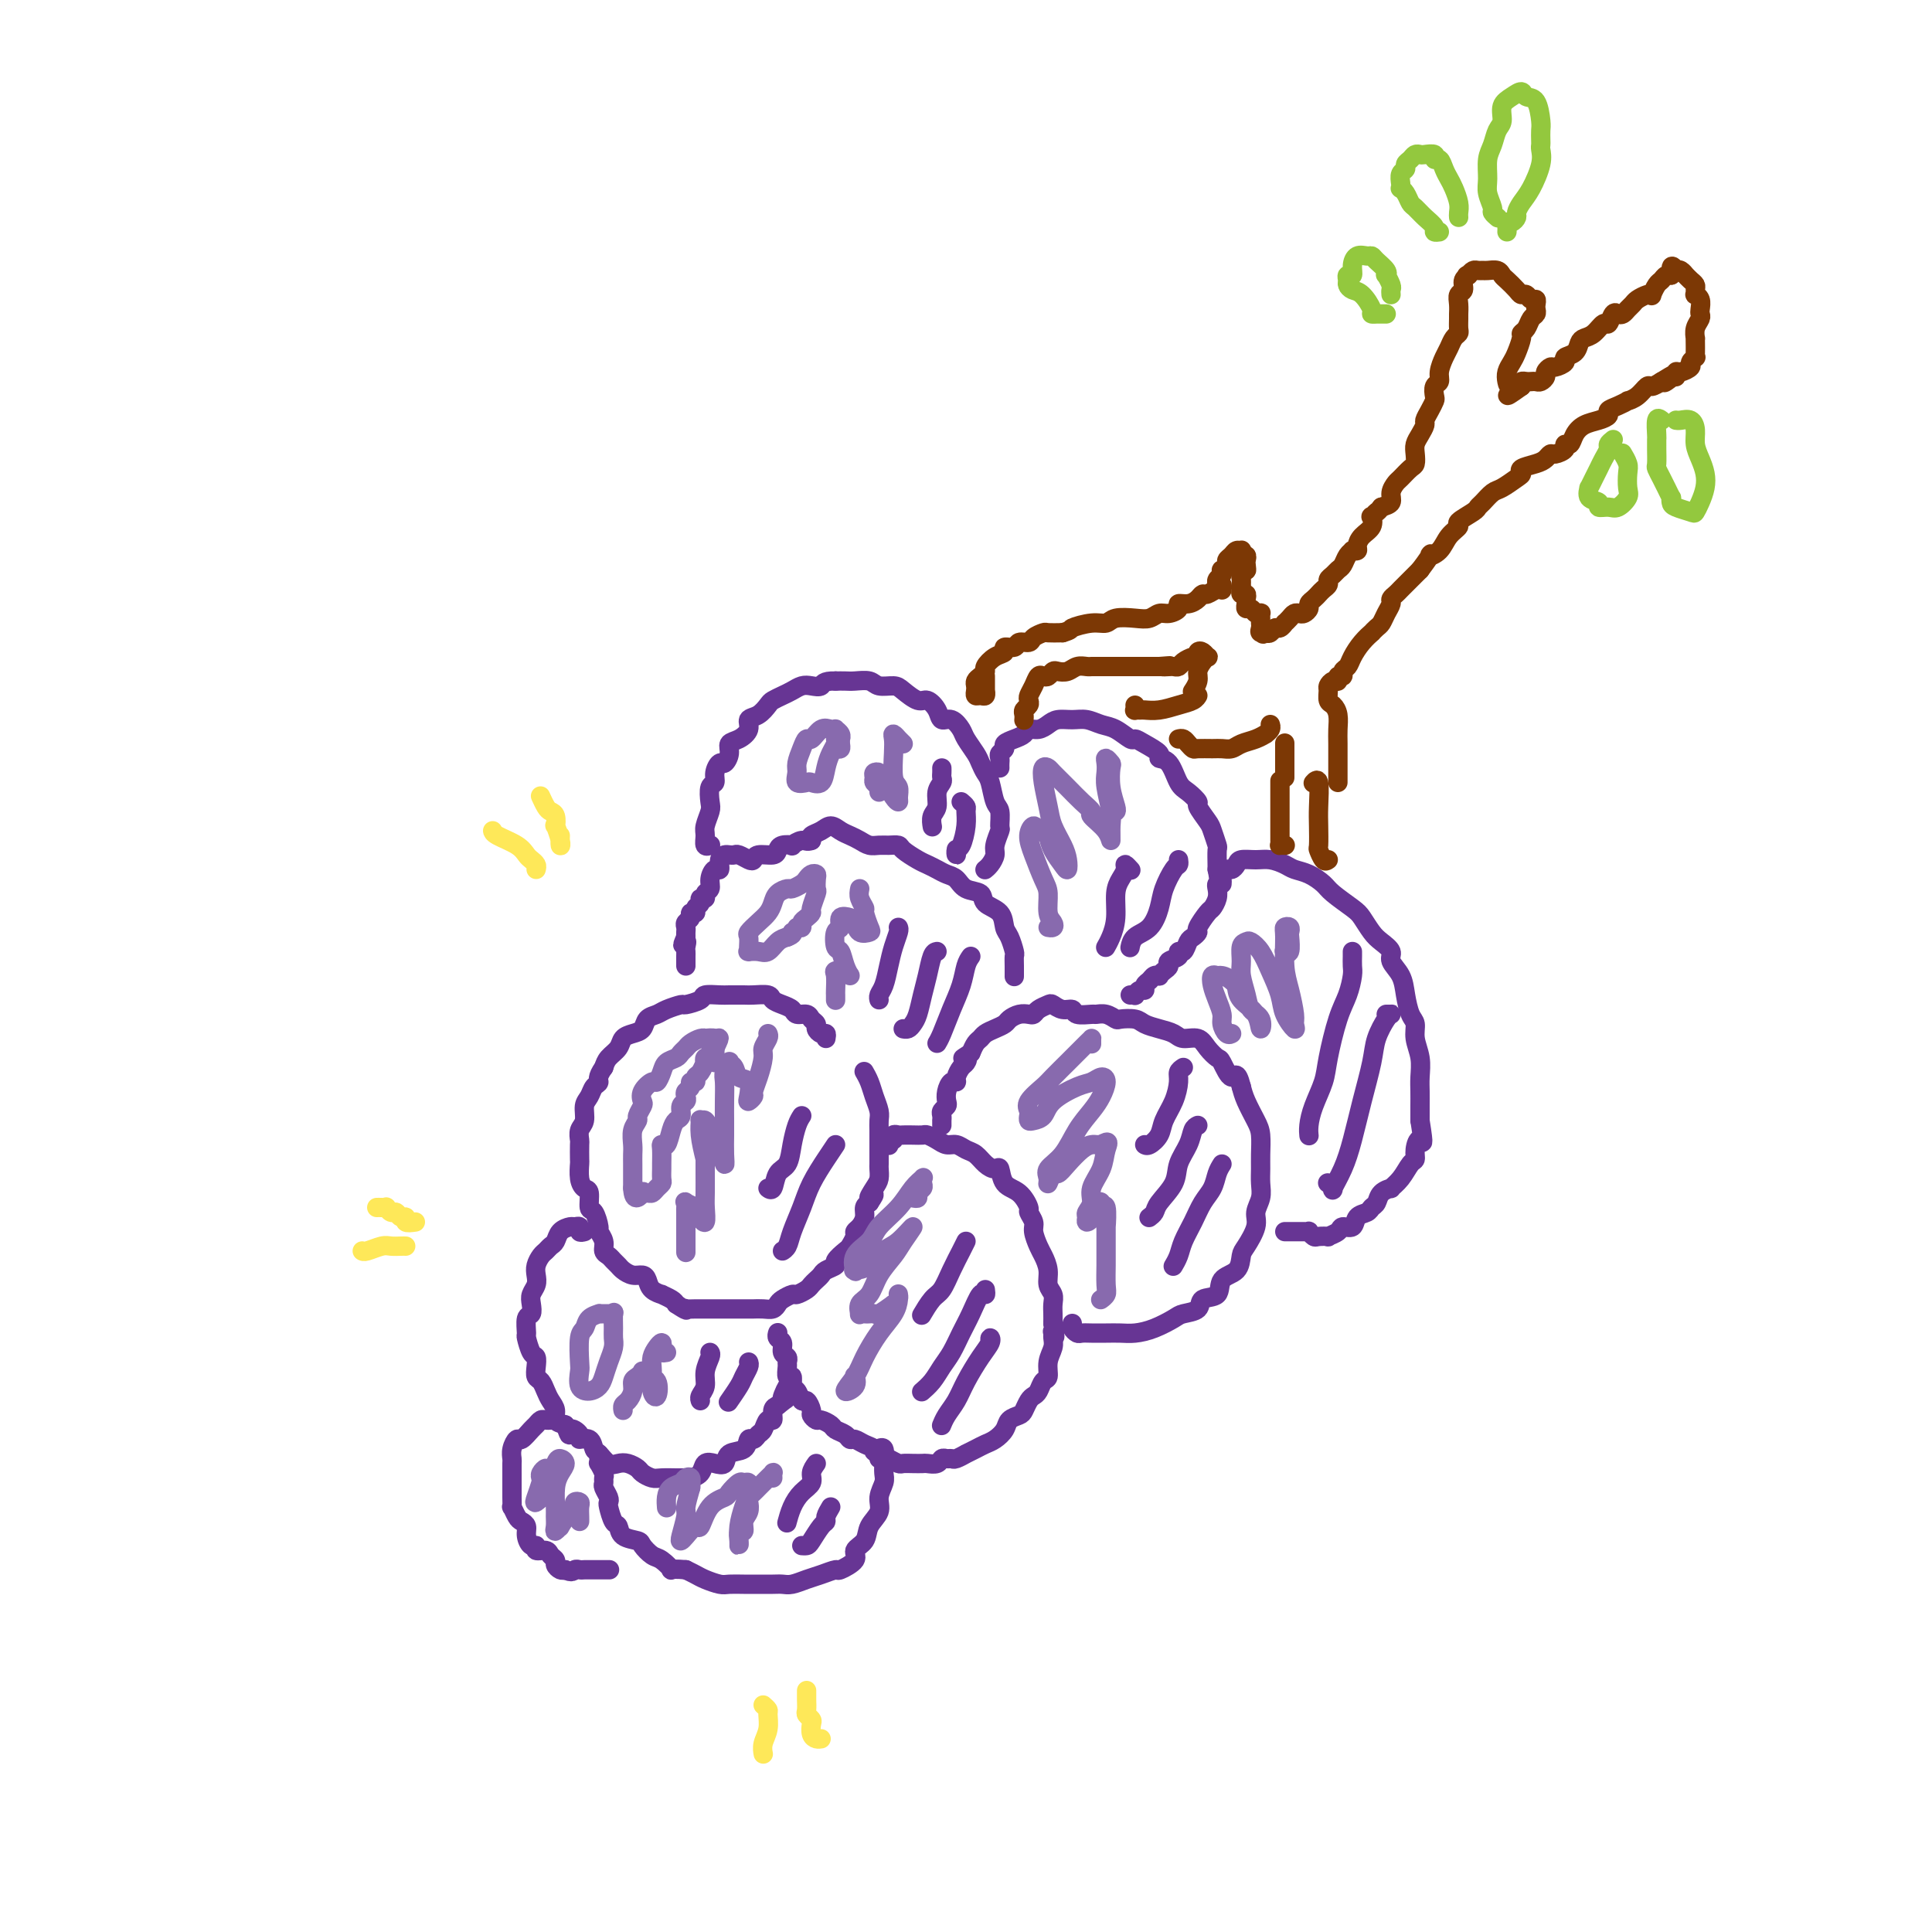 <svg viewBox='0 0 400 400' version='1.1' xmlns='http://www.w3.org/2000/svg' xmlns:xlink='http://www.w3.org/1999/xlink'><g fill='none' stroke='rgb(103,53,148)' stroke-width='4' stroke-linecap='round' stroke-linejoin='round'><path d='M171,215c0.081,-0.446 0.162,-0.893 0,-1c-0.162,-0.107 -0.567,0.125 -1,0c-0.433,-0.125 -0.893,-0.607 -1,-1c-0.107,-0.393 0.141,-0.697 0,-1c-0.141,-0.303 -0.670,-0.606 -1,-1c-0.330,-0.394 -0.460,-0.879 -1,-1c-0.540,-0.121 -1.491,0.121 -2,0c-0.509,-0.121 -0.577,-0.607 -1,-1c-0.423,-0.393 -1.200,-0.694 -2,-1c-0.800,-0.306 -1.622,-0.618 -2,-1c-0.378,-0.382 -0.312,-0.834 -1,-1c-0.688,-0.166 -2.129,-0.045 -3,0c-0.871,0.045 -1.173,0.015 -2,0c-0.827,-0.015 -2.180,-0.014 -3,0c-0.820,0.014 -1.107,0.041 -2,0c-0.893,-0.041 -2.393,-0.152 -3,0c-0.607,0.152 -0.322,0.566 -1,1c-0.678,0.434 -2.318,0.889 -3,1c-0.682,0.111 -0.406,-0.121 -1,0c-0.594,0.121 -2.060,0.596 -3,1c-0.940,0.404 -1.355,0.737 -2,1c-0.645,0.263 -1.520,0.455 -2,1c-0.480,0.545 -0.566,1.444 -1,2c-0.434,0.556 -1.216,0.768 -2,1c-0.784,0.232 -1.571,0.485 -2,1c-0.429,0.515 -0.500,1.293 -1,2c-0.500,0.707 -1.429,1.345 -2,2c-0.571,0.655 -0.786,1.328 -1,2'/><path d='M125,221c-1.570,2.193 -0.994,2.674 -1,3c-0.006,0.326 -0.594,0.495 -1,1c-0.406,0.505 -0.631,1.344 -1,2c-0.369,0.656 -0.884,1.129 -1,2c-0.116,0.871 0.165,2.139 0,3c-0.165,0.861 -0.776,1.314 -1,2c-0.224,0.686 -0.061,1.605 0,2c0.061,0.395 0.019,0.267 0,1c-0.019,0.733 -0.015,2.327 0,3c0.015,0.673 0.042,0.426 0,1c-0.042,0.574 -0.152,1.969 0,3c0.152,1.031 0.567,1.699 1,2c0.433,0.301 0.886,0.237 1,1c0.114,0.763 -0.109,2.354 0,3c0.109,0.646 0.550,0.348 1,1c0.450,0.652 0.908,2.255 1,3c0.092,0.745 -0.183,0.633 0,1c0.183,0.367 0.823,1.212 1,2c0.177,0.788 -0.108,1.520 0,2c0.108,0.480 0.609,0.707 1,1c0.391,0.293 0.672,0.652 1,1c0.328,0.348 0.704,0.684 1,1c0.296,0.316 0.512,0.613 1,1c0.488,0.387 1.249,0.864 2,1c0.751,0.136 1.492,-0.069 2,0c0.508,0.069 0.784,0.414 1,1c0.216,0.586 0.373,1.414 1,2c0.627,0.586 1.725,0.930 2,1c0.275,0.070 -0.272,-0.135 0,0c0.272,0.135 1.363,0.610 2,1c0.637,0.390 0.818,0.695 1,1'/><path d='M140,270c2.643,1.774 2.252,1.207 2,1c-0.252,-0.207 -0.363,-0.056 0,0c0.363,0.056 1.201,0.015 2,0c0.799,-0.015 1.560,-0.004 2,0c0.440,0.004 0.559,0.001 1,0c0.441,-0.001 1.202,-0.000 2,0c0.798,0.000 1.631,-0.000 2,0c0.369,0.000 0.274,0.001 1,0c0.726,-0.001 2.275,-0.003 3,0c0.725,0.003 0.627,0.012 1,0c0.373,-0.012 1.217,-0.046 2,0c0.783,0.046 1.504,0.171 2,0c0.496,-0.171 0.767,-0.637 1,-1c0.233,-0.363 0.430,-0.622 1,-1c0.570,-0.378 1.515,-0.875 2,-1c0.485,-0.125 0.512,0.121 1,0c0.488,-0.121 1.439,-0.610 2,-1c0.561,-0.390 0.733,-0.682 1,-1c0.267,-0.318 0.630,-0.661 1,-1c0.370,-0.339 0.747,-0.672 1,-1c0.253,-0.328 0.382,-0.650 1,-1c0.618,-0.350 1.725,-0.727 2,-1c0.275,-0.273 -0.281,-0.440 0,-1c0.281,-0.560 1.398,-1.511 2,-2c0.602,-0.489 0.687,-0.515 1,-1c0.313,-0.485 0.854,-1.429 1,-2c0.146,-0.571 -0.102,-0.769 0,-1c0.102,-0.231 0.553,-0.495 1,-1c0.447,-0.505 0.890,-1.251 1,-2c0.110,-0.749 -0.111,-1.500 0,-2c0.111,-0.500 0.556,-0.750 1,-1'/><path d='M180,249c1.967,-2.914 0.383,-1.200 0,-1c-0.383,0.200 0.433,-1.115 1,-2c0.567,-0.885 0.884,-1.340 1,-2c0.116,-0.660 0.031,-1.524 0,-2c-0.031,-0.476 -0.008,-0.564 0,-1c0.008,-0.436 0.002,-1.219 0,-2c-0.002,-0.781 0.000,-1.559 0,-2c-0.000,-0.441 -0.003,-0.544 0,-1c0.003,-0.456 0.012,-1.266 0,-2c-0.012,-0.734 -0.045,-1.391 0,-2c0.045,-0.609 0.170,-1.169 0,-2c-0.170,-0.831 -0.633,-1.934 -1,-3c-0.367,-1.066 -0.637,-2.095 -1,-3c-0.363,-0.905 -0.818,-1.687 -1,-2c-0.182,-0.313 -0.091,-0.156 0,0'/><path d='M184,237c0.032,0.121 0.064,0.243 0,0c-0.064,-0.243 -0.225,-0.850 0,-1c0.225,-0.150 0.837,0.156 1,0c0.163,-0.156 -0.121,-0.774 0,-1c0.121,-0.226 0.647,-0.061 1,0c0.353,0.061 0.531,0.019 1,0c0.469,-0.019 1.228,-0.015 2,0c0.772,0.015 1.558,0.042 2,0c0.442,-0.042 0.541,-0.152 1,0c0.459,0.152 1.278,0.564 2,1c0.722,0.436 1.348,0.894 2,1c0.652,0.106 1.330,-0.139 2,0c0.670,0.139 1.332,0.661 2,1c0.668,0.339 1.343,0.493 2,1c0.657,0.507 1.295,1.366 2,2c0.705,0.634 1.475,1.042 2,1c0.525,-0.042 0.805,-0.535 1,0c0.195,0.535 0.305,2.097 1,3c0.695,0.903 1.975,1.147 3,2c1.025,0.853 1.794,2.315 2,3c0.206,0.685 -0.152,0.591 0,1c0.152,0.409 0.815,1.320 1,2c0.185,0.680 -0.109,1.131 0,2c0.109,0.869 0.621,2.158 1,3c0.379,0.842 0.623,1.237 1,2c0.377,0.763 0.886,1.895 1,3c0.114,1.105 -0.165,2.183 0,3c0.165,0.817 0.776,1.374 1,2c0.224,0.626 0.060,1.322 0,2c-0.060,0.678 -0.017,1.336 0,2c0.017,0.664 0.009,1.332 0,2'/><path d='M218,274c0.772,4.176 0.203,2.616 0,2c-0.203,-0.616 -0.039,-0.288 0,0c0.039,0.288 -0.045,0.534 0,1c0.045,0.466 0.219,1.151 0,2c-0.219,0.849 -0.832,1.863 -1,3c-0.168,1.137 0.110,2.398 0,3c-0.110,0.602 -0.607,0.546 -1,1c-0.393,0.454 -0.682,1.417 -1,2c-0.318,0.583 -0.667,0.785 -1,1c-0.333,0.215 -0.652,0.441 -1,1c-0.348,0.559 -0.726,1.449 -1,2c-0.274,0.551 -0.444,0.764 -1,1c-0.556,0.236 -1.499,0.497 -2,1c-0.501,0.503 -0.559,1.249 -1,2c-0.441,0.751 -1.265,1.507 -2,2c-0.735,0.493 -1.381,0.724 -2,1c-0.619,0.276 -1.213,0.596 -2,1c-0.787,0.404 -1.769,0.893 -2,1c-0.231,0.107 0.289,-0.169 0,0c-0.289,0.169 -1.386,0.781 -2,1c-0.614,0.219 -0.746,0.045 -1,0c-0.254,-0.045 -0.631,0.041 -1,0c-0.369,-0.041 -0.732,-0.207 -1,0c-0.268,0.207 -0.443,0.787 -1,1c-0.557,0.213 -1.496,0.058 -2,0c-0.504,-0.058 -0.572,-0.018 -1,0c-0.428,0.018 -1.217,0.016 -2,0c-0.783,-0.016 -1.560,-0.046 -2,0c-0.440,0.046 -0.541,0.166 -1,0c-0.459,-0.166 -1.274,-0.619 -2,-1c-0.726,-0.381 -1.363,-0.691 -2,-1'/><path d='M182,301c-1.681,-0.492 -0.883,-0.723 -1,-1c-0.117,-0.277 -1.149,-0.599 -2,-1c-0.851,-0.401 -1.522,-0.881 -2,-1c-0.478,-0.119 -0.762,0.122 -1,0c-0.238,-0.122 -0.431,-0.606 -1,-1c-0.569,-0.394 -1.516,-0.697 -2,-1c-0.484,-0.303 -0.507,-0.605 -1,-1c-0.493,-0.395 -1.455,-0.885 -2,-1c-0.545,-0.115 -0.671,0.143 -1,0c-0.329,-0.143 -0.861,-0.686 -1,-1c-0.139,-0.314 0.117,-0.397 0,-1c-0.117,-0.603 -0.605,-1.725 -1,-2c-0.395,-0.275 -0.698,0.296 -1,0c-0.302,-0.296 -0.603,-1.459 -1,-2c-0.397,-0.541 -0.891,-0.459 -1,-1c-0.109,-0.541 0.168,-1.703 0,-2c-0.168,-0.297 -0.781,0.272 -1,0c-0.219,-0.272 -0.044,-1.386 0,-2c0.044,-0.614 -0.045,-0.728 0,-1c0.045,-0.272 0.222,-0.704 0,-1c-0.222,-0.296 -0.844,-0.458 -1,-1c-0.156,-0.542 0.154,-1.466 0,-2c-0.154,-0.534 -0.773,-0.679 -1,-1c-0.227,-0.321 -0.061,-0.817 0,-1c0.061,-0.183 0.017,-0.052 0,0c-0.017,0.052 -0.009,0.026 0,0'/><path d='M121,255c-0.449,0.114 -0.898,0.229 -1,0c-0.102,-0.229 0.141,-0.801 0,-1c-0.141,-0.199 -0.668,-0.026 -1,0c-0.332,0.026 -0.470,-0.095 -1,0c-0.530,0.095 -1.451,0.406 -2,1c-0.549,0.594 -0.725,1.472 -1,2c-0.275,0.528 -0.648,0.708 -1,1c-0.352,0.292 -0.682,0.697 -1,1c-0.318,0.303 -0.625,0.504 -1,1c-0.375,0.496 -0.819,1.287 -1,2c-0.181,0.713 -0.100,1.347 0,2c0.100,0.653 0.219,1.325 0,2c-0.219,0.675 -0.776,1.355 -1,2c-0.224,0.645 -0.113,1.256 0,2c0.113,0.744 0.229,1.622 0,2c-0.229,0.378 -0.804,0.258 -1,1c-0.196,0.742 -0.014,2.348 0,3c0.014,0.652 -0.141,0.350 0,1c0.141,0.650 0.577,2.253 1,3c0.423,0.747 0.834,0.637 1,1c0.166,0.363 0.085,1.200 0,2c-0.085,0.800 -0.176,1.565 0,2c0.176,0.435 0.620,0.540 1,1c0.380,0.460 0.696,1.275 1,2c0.304,0.725 0.597,1.359 1,2c0.403,0.641 0.916,1.288 1,2c0.084,0.712 -0.262,1.489 0,2c0.262,0.511 1.131,0.755 2,1'/><path d='M117,295c1.335,3.588 0.672,1.557 1,1c0.328,-0.557 1.645,0.360 2,1c0.355,0.640 -0.253,1.002 0,1c0.253,-0.002 1.366,-0.368 2,0c0.634,0.368 0.788,1.471 1,2c0.212,0.529 0.480,0.485 1,1c0.520,0.515 1.290,1.591 2,2c0.710,0.409 1.359,0.152 2,0c0.641,-0.152 1.273,-0.198 2,0c0.727,0.198 1.550,0.642 2,1c0.450,0.358 0.526,0.632 1,1c0.474,0.368 1.346,0.831 2,1c0.654,0.169 1.091,0.046 2,0c0.909,-0.046 2.289,-0.014 3,0c0.711,0.014 0.753,0.010 1,0c0.247,-0.010 0.699,-0.028 1,0c0.301,0.028 0.452,0.100 1,0c0.548,-0.100 1.493,-0.374 2,-1c0.507,-0.626 0.577,-1.605 1,-2c0.423,-0.395 1.198,-0.205 2,0c0.802,0.205 1.629,0.424 2,0c0.371,-0.424 0.284,-1.490 1,-2c0.716,-0.510 2.233,-0.464 3,-1c0.767,-0.536 0.783,-1.654 1,-2c0.217,-0.346 0.637,0.081 1,0c0.363,-0.081 0.671,-0.669 1,-1c0.329,-0.331 0.679,-0.404 1,-1c0.321,-0.596 0.612,-1.717 1,-2c0.388,-0.283 0.874,0.270 1,0c0.126,-0.270 -0.107,-1.363 0,-2c0.107,-0.637 0.553,-0.819 1,-1'/><path d='M161,291c2.967,-2.381 1.383,-0.834 1,-1c-0.383,-0.166 0.435,-2.045 1,-3c0.565,-0.955 0.876,-0.987 1,-1c0.124,-0.013 0.062,-0.006 0,0'/><path d='M182,302c0.030,-0.324 0.061,-0.649 0,-1c-0.061,-0.351 -0.213,-0.729 0,-1c0.213,-0.271 0.790,-0.435 1,0c0.210,0.435 0.052,1.470 0,2c-0.052,0.530 0.002,0.553 0,1c-0.002,0.447 -0.060,1.316 0,2c0.060,0.684 0.239,1.184 0,2c-0.239,0.816 -0.895,1.948 -1,3c-0.105,1.052 0.343,2.025 0,3c-0.343,0.975 -1.476,1.954 -2,3c-0.524,1.046 -0.439,2.160 -1,3c-0.561,0.840 -1.767,1.405 -2,2c-0.233,0.595 0.507,1.220 0,2c-0.507,0.780 -2.261,1.715 -3,2c-0.739,0.285 -0.463,-0.081 -1,0c-0.537,0.081 -1.886,0.610 -3,1c-1.114,0.390 -1.992,0.640 -3,1c-1.008,0.360 -2.145,0.828 -3,1c-0.855,0.172 -1.426,0.046 -2,0c-0.574,-0.046 -1.150,-0.011 -2,0c-0.850,0.011 -1.975,0.000 -3,0c-1.025,-0.000 -1.951,0.011 -3,0c-1.049,-0.011 -2.220,-0.044 -3,0c-0.780,0.044 -1.168,0.167 -2,0c-0.832,-0.167 -2.109,-0.622 -3,-1c-0.891,-0.378 -1.398,-0.679 -2,-1c-0.602,-0.321 -1.301,-0.660 -2,-1'/><path d='M142,325c-3.986,-0.351 -2.950,0.270 -3,0c-0.050,-0.270 -1.187,-1.433 -2,-2c-0.813,-0.567 -1.303,-0.537 -2,-1c-0.697,-0.463 -1.601,-1.417 -2,-2c-0.399,-0.583 -0.293,-0.794 -1,-1c-0.707,-0.206 -2.228,-0.409 -3,-1c-0.772,-0.591 -0.794,-1.572 -1,-2c-0.206,-0.428 -0.595,-0.304 -1,-1c-0.405,-0.696 -0.826,-2.214 -1,-3c-0.174,-0.786 -0.099,-0.841 0,-1c0.099,-0.159 0.224,-0.423 0,-1c-0.224,-0.577 -0.796,-1.469 -1,-2c-0.204,-0.531 -0.041,-0.702 0,-1c0.041,-0.298 -0.042,-0.724 0,-1c0.042,-0.276 0.207,-0.403 0,-1c-0.207,-0.597 -0.788,-1.663 -1,-2c-0.212,-0.337 -0.057,0.054 0,0c0.057,-0.054 0.015,-0.553 0,-1c-0.015,-0.447 -0.004,-0.842 0,-1c0.004,-0.158 0.002,-0.079 0,0'/><path d='M114,294c-0.336,0.027 -0.671,0.054 -1,0c-0.329,-0.054 -0.651,-0.188 -1,0c-0.349,0.188 -0.724,0.697 -1,1c-0.276,0.303 -0.452,0.400 -1,1c-0.548,0.600 -1.467,1.704 -2,2c-0.533,0.296 -0.679,-0.215 -1,0c-0.321,0.215 -0.818,1.157 -1,2c-0.182,0.843 -0.049,1.588 0,2c0.049,0.412 0.013,0.491 0,1c-0.013,0.509 -0.004,1.448 0,2c0.004,0.552 0.001,0.716 0,1c-0.001,0.284 -0.001,0.687 0,1c0.001,0.313 0.003,0.535 0,1c-0.003,0.465 -0.012,1.171 0,2c0.012,0.829 0.046,1.780 0,2c-0.046,0.220 -0.171,-0.289 0,0c0.171,0.289 0.637,1.378 1,2c0.363,0.622 0.623,0.779 1,1c0.377,0.221 0.870,0.508 1,1c0.130,0.492 -0.102,1.189 0,2c0.102,0.811 0.538,1.737 1,2c0.462,0.263 0.951,-0.137 1,0c0.049,0.137 -0.341,0.810 0,1c0.341,0.190 1.415,-0.103 2,0c0.585,0.103 0.682,0.602 1,1c0.318,0.398 0.859,0.694 1,1c0.141,0.306 -0.116,0.621 0,1c0.116,0.379 0.605,0.823 1,1c0.395,0.177 0.698,0.089 1,0'/><path d='M117,325c1.488,0.774 1.708,0.207 2,0c0.292,-0.207 0.654,-0.056 1,0c0.346,0.056 0.674,0.015 1,0c0.326,-0.015 0.648,-0.004 1,0c0.352,0.004 0.734,0.001 1,0c0.266,-0.001 0.418,-0.000 1,0c0.582,0.000 1.595,0.000 2,0c0.405,-0.000 0.203,-0.000 0,0'/><path d='M222,274c-0.094,0.309 -0.188,0.619 0,1c0.188,0.381 0.658,0.834 1,1c0.342,0.166 0.555,0.045 1,0c0.445,-0.045 1.122,-0.014 2,0c0.878,0.014 1.958,0.011 3,0c1.042,-0.011 2.045,-0.031 3,0c0.955,0.031 1.861,0.112 3,0c1.139,-0.112 2.513,-0.415 4,-1c1.487,-0.585 3.089,-1.450 4,-2c0.911,-0.550 1.131,-0.784 2,-1c0.869,-0.216 2.387,-0.413 3,-1c0.613,-0.587 0.322,-1.565 1,-2c0.678,-0.435 2.327,-0.327 3,-1c0.673,-0.673 0.370,-2.126 1,-3c0.630,-0.874 2.192,-1.167 3,-2c0.808,-0.833 0.861,-2.204 1,-3c0.139,-0.796 0.363,-1.017 1,-2c0.637,-0.983 1.687,-2.728 2,-4c0.313,-1.272 -0.113,-2.072 0,-3c0.113,-0.928 0.763,-1.985 1,-3c0.237,-1.015 0.062,-1.989 0,-3c-0.062,-1.011 -0.009,-2.059 0,-3c0.009,-0.941 -0.025,-1.774 0,-3c0.025,-1.226 0.110,-2.844 0,-4c-0.110,-1.156 -0.414,-1.850 -1,-3c-0.586,-1.150 -1.453,-2.757 -2,-4c-0.547,-1.243 -0.773,-2.121 -1,-3'/><path d='M257,225c-0.959,-3.839 -1.358,-1.936 -2,-2c-0.642,-0.064 -1.527,-2.093 -2,-3c-0.473,-0.907 -0.535,-0.691 -1,-1c-0.465,-0.309 -1.335,-1.144 -2,-2c-0.665,-0.856 -1.127,-1.735 -2,-2c-0.873,-0.265 -2.158,0.083 -3,0c-0.842,-0.083 -1.242,-0.597 -2,-1c-0.758,-0.403 -1.876,-0.695 -3,-1c-1.124,-0.305 -2.254,-0.621 -3,-1c-0.746,-0.379 -1.107,-0.819 -2,-1c-0.893,-0.181 -2.317,-0.101 -3,0c-0.683,0.101 -0.624,0.224 -1,0c-0.376,-0.224 -1.185,-0.796 -2,-1c-0.815,-0.204 -1.636,-0.040 -2,0c-0.364,0.040 -0.273,-0.046 -1,0c-0.727,0.046 -2.274,0.222 -3,0c-0.726,-0.222 -0.632,-0.841 -1,-1c-0.368,-0.159 -1.198,0.143 -2,0c-0.802,-0.143 -1.576,-0.732 -2,-1c-0.424,-0.268 -0.497,-0.216 -1,0c-0.503,0.216 -1.434,0.597 -2,1c-0.566,0.403 -0.767,0.829 -1,1c-0.233,0.171 -0.499,0.087 -1,0c-0.501,-0.087 -1.237,-0.178 -2,0c-0.763,0.178 -1.552,0.625 -2,1c-0.448,0.375 -0.554,0.677 -1,1c-0.446,0.323 -1.233,0.667 -2,1c-0.767,0.333 -1.515,0.656 -2,1c-0.485,0.344 -0.708,0.708 -1,1c-0.292,0.292 -0.655,0.512 -1,1c-0.345,0.488 -0.673,1.244 -1,2'/><path d='M201,218c-2.713,1.722 -1.497,1.026 -1,1c0.497,-0.026 0.274,0.618 0,1c-0.274,0.382 -0.599,0.500 -1,1c-0.401,0.500 -0.878,1.380 -1,2c-0.122,0.620 0.112,0.978 0,1c-0.112,0.022 -0.570,-0.292 -1,0c-0.430,0.292 -0.833,1.191 -1,2c-0.167,0.809 -0.097,1.527 0,2c0.097,0.473 0.222,0.700 0,1c-0.222,0.300 -0.792,0.673 -1,1c-0.208,0.327 -0.056,0.610 0,1c0.056,0.390 0.015,0.888 0,1c-0.015,0.112 -0.004,-0.162 0,0c0.004,0.162 0.001,0.761 0,1c-0.001,0.239 -0.001,0.120 0,0'/><path d='M210,202c-0.002,0.168 -0.003,0.336 0,0c0.003,-0.336 0.011,-1.177 0,-2c-0.011,-0.823 -0.042,-1.628 0,-2c0.042,-0.372 0.158,-0.312 0,-1c-0.158,-0.688 -0.590,-2.125 -1,-3c-0.410,-0.875 -0.799,-1.189 -1,-2c-0.201,-0.811 -0.214,-2.119 -1,-3c-0.786,-0.881 -2.346,-1.335 -3,-2c-0.654,-0.665 -0.402,-1.540 -1,-2c-0.598,-0.460 -2.047,-0.505 -3,-1c-0.953,-0.495 -1.409,-1.441 -2,-2c-0.591,-0.559 -1.318,-0.731 -2,-1c-0.682,-0.269 -1.320,-0.636 -2,-1c-0.680,-0.364 -1.404,-0.724 -2,-1c-0.596,-0.276 -1.066,-0.466 -2,-1c-0.934,-0.534 -2.333,-1.410 -3,-2c-0.667,-0.590 -0.601,-0.893 -1,-1c-0.399,-0.107 -1.262,-0.018 -2,0c-0.738,0.018 -1.353,-0.036 -2,0c-0.647,0.036 -1.328,0.163 -2,0c-0.672,-0.163 -1.334,-0.615 -2,-1c-0.666,-0.385 -1.335,-0.703 -2,-1c-0.665,-0.297 -1.327,-0.574 -2,-1c-0.673,-0.426 -1.356,-1.001 -2,-1c-0.644,0.001 -1.250,0.577 -2,1c-0.750,0.423 -1.643,0.692 -2,1c-0.357,0.308 -0.179,0.654 0,1'/><path d='M168,174c-0.943,0.404 -1.300,-0.085 -2,0c-0.700,0.085 -1.744,0.745 -2,1c-0.256,0.255 0.275,0.106 0,0c-0.275,-0.106 -1.355,-0.168 -2,0c-0.645,0.168 -0.854,0.568 -1,1c-0.146,0.432 -0.228,0.897 -1,1c-0.772,0.103 -2.234,-0.154 -3,0c-0.766,0.154 -0.835,0.721 -1,1c-0.165,0.279 -0.425,0.270 -1,0c-0.575,-0.270 -1.464,-0.803 -2,-1c-0.536,-0.197 -0.717,-0.059 -1,0c-0.283,0.059 -0.667,0.039 -1,0c-0.333,-0.039 -0.615,-0.096 -1,0c-0.385,0.096 -0.873,0.344 -1,1c-0.127,0.656 0.105,1.720 0,2c-0.105,0.280 -0.549,-0.222 -1,0c-0.451,0.222 -0.910,1.169 -1,2c-0.090,0.831 0.187,1.546 0,2c-0.187,0.454 -0.839,0.646 -1,1c-0.161,0.354 0.168,0.869 0,1c-0.168,0.131 -0.834,-0.123 -1,0c-0.166,0.123 0.167,0.625 0,1c-0.167,0.375 -0.833,0.625 -1,1c-0.167,0.375 0.165,0.874 0,1c-0.165,0.126 -0.829,-0.121 -1,0c-0.171,0.121 0.150,0.610 0,1c-0.150,0.390 -0.772,0.682 -1,1c-0.228,0.318 -0.061,0.663 0,1c0.061,0.337 0.018,0.668 0,1c-0.018,0.332 -0.009,0.666 0,1'/><path d='M142,194c-1.238,2.808 -0.332,1.330 0,1c0.332,-0.330 0.089,0.490 0,1c-0.089,0.510 -0.024,0.711 0,1c0.024,0.289 0.006,0.665 0,1c-0.006,0.335 -0.002,0.629 0,1c0.002,0.371 0.000,0.820 0,1c-0.000,0.180 -0.000,0.090 0,0'/><path d='M204,180c-0.006,0.004 -0.012,0.009 0,0c0.012,-0.009 0.041,-0.031 0,0c-0.041,0.031 -0.151,0.117 0,0c0.151,-0.117 0.562,-0.435 1,-1c0.438,-0.565 0.903,-1.377 1,-2c0.097,-0.623 -0.173,-1.057 0,-2c0.173,-0.943 0.790,-2.396 1,-3c0.210,-0.604 0.015,-0.360 0,-1c-0.015,-0.640 0.150,-2.164 0,-3c-0.150,-0.836 -0.617,-0.985 -1,-2c-0.383,-1.015 -0.684,-2.895 -1,-4c-0.316,-1.105 -0.647,-1.436 -1,-2c-0.353,-0.564 -0.727,-1.360 -1,-2c-0.273,-0.640 -0.444,-1.123 -1,-2c-0.556,-0.877 -1.496,-2.149 -2,-3c-0.504,-0.851 -0.572,-1.280 -1,-2c-0.428,-0.720 -1.216,-1.732 -2,-2c-0.784,-0.268 -1.565,0.209 -2,0c-0.435,-0.209 -0.524,-1.104 -1,-2c-0.476,-0.896 -1.339,-1.794 -2,-2c-0.661,-0.206 -1.121,0.281 -2,0c-0.879,-0.281 -2.179,-1.329 -3,-2c-0.821,-0.671 -1.165,-0.964 -2,-1c-0.835,-0.036 -2.163,0.187 -3,0c-0.837,-0.187 -1.183,-0.782 -2,-1c-0.817,-0.218 -2.105,-0.059 -3,0c-0.895,0.059 -1.399,0.017 -2,0c-0.601,-0.017 -1.301,-0.008 -2,0'/><path d='M173,141c-2.749,-0.086 -2.623,0.698 -3,1c-0.377,0.302 -1.257,0.123 -2,0c-0.743,-0.123 -1.350,-0.189 -2,0c-0.650,0.189 -1.342,0.632 -2,1c-0.658,0.368 -1.280,0.661 -2,1c-0.720,0.339 -1.536,0.723 -2,1c-0.464,0.277 -0.575,0.445 -1,1c-0.425,0.555 -1.165,1.496 -2,2c-0.835,0.504 -1.764,0.571 -2,1c-0.236,0.429 0.221,1.219 0,2c-0.221,0.781 -1.120,1.553 -2,2c-0.880,0.447 -1.743,0.570 -2,1c-0.257,0.430 0.090,1.166 0,2c-0.090,0.834 -0.616,1.766 -1,2c-0.384,0.234 -0.625,-0.228 -1,0c-0.375,0.228 -0.884,1.148 -1,2c-0.116,0.852 0.161,1.636 0,2c-0.161,0.364 -0.761,0.310 -1,1c-0.239,0.690 -0.118,2.126 0,3c0.118,0.874 0.231,1.187 0,2c-0.231,0.813 -0.808,2.127 -1,3c-0.192,0.873 0.000,1.306 0,2c-0.000,0.694 -0.192,1.648 0,2c0.192,0.352 0.769,0.100 1,0c0.231,-0.100 0.115,-0.050 0,0'/><path d='M207,159c-0.009,-0.333 -0.018,-0.667 0,-1c0.018,-0.333 0.063,-0.667 0,-1c-0.063,-0.333 -0.234,-0.666 0,-1c0.234,-0.334 0.874,-0.668 1,-1c0.126,-0.332 -0.262,-0.663 0,-1c0.262,-0.337 1.172,-0.682 2,-1c0.828,-0.318 1.572,-0.611 2,-1c0.428,-0.389 0.540,-0.875 1,-1c0.460,-0.125 1.267,0.109 2,0c0.733,-0.109 1.393,-0.562 2,-1c0.607,-0.438 1.162,-0.862 2,-1c0.838,-0.138 1.958,0.009 3,0c1.042,-0.009 2.005,-0.175 3,0c0.995,0.175 2.022,0.690 3,1c0.978,0.310 1.906,0.415 3,1c1.094,0.585 2.354,1.649 3,2c0.646,0.351 0.676,-0.011 1,0c0.324,0.011 0.940,0.395 2,1c1.060,0.605 2.562,1.432 3,2c0.438,0.568 -0.190,0.877 0,1c0.190,0.123 1.198,0.058 2,1c0.802,0.942 1.399,2.889 2,4c0.601,1.111 1.208,1.384 2,2c0.792,0.616 1.771,1.573 2,2c0.229,0.427 -0.293,0.322 0,1c0.293,0.678 1.399,2.140 2,3c0.601,0.860 0.697,1.120 1,2c0.303,0.880 0.813,2.380 1,3c0.187,0.620 0.050,0.359 0,1c-0.050,0.641 -0.014,2.183 0,3c0.014,0.817 0.007,0.908 0,1'/><path d='M252,180c0.623,2.809 0.179,2.830 0,3c-0.179,0.170 -0.094,0.487 0,1c0.094,0.513 0.198,1.223 0,2c-0.198,0.777 -0.697,1.623 -1,2c-0.303,0.377 -0.410,0.285 -1,1c-0.590,0.715 -1.663,2.238 -2,3c-0.337,0.762 0.063,0.764 0,1c-0.063,0.236 -0.589,0.707 -1,1c-0.411,0.293 -0.706,0.407 -1,1c-0.294,0.593 -0.586,1.664 -1,2c-0.414,0.336 -0.951,-0.065 -1,0c-0.049,0.065 0.389,0.596 0,1c-0.389,0.404 -1.606,0.683 -2,1c-0.394,0.317 0.035,0.673 0,1c-0.035,0.327 -0.534,0.627 -1,1c-0.466,0.373 -0.899,0.821 -1,1c-0.101,0.179 0.131,0.091 0,0c-0.131,-0.091 -0.626,-0.183 -1,0c-0.374,0.183 -0.626,0.641 -1,1c-0.374,0.359 -0.870,0.618 -1,1c-0.130,0.382 0.105,0.887 0,1c-0.105,0.113 -0.550,-0.166 -1,0c-0.450,0.166 -0.904,0.776 -1,1c-0.096,0.224 0.166,0.060 0,0c-0.166,-0.060 -0.762,-0.017 -1,0c-0.238,0.017 -0.119,0.009 0,0'/><path d='M253,183c0.024,-0.341 0.048,-0.683 0,-1c-0.048,-0.317 -0.169,-0.611 0,-1c0.169,-0.389 0.629,-0.875 1,-1c0.371,-0.125 0.654,0.109 1,0c0.346,-0.109 0.754,-0.562 1,-1c0.246,-0.438 0.330,-0.860 1,-1c0.670,-0.140 1.925,0.003 3,0c1.075,-0.003 1.969,-0.152 3,0c1.031,0.152 2.200,0.606 3,1c0.800,0.394 1.233,0.728 2,1c0.767,0.272 1.868,0.480 3,1c1.132,0.520 2.295,1.350 3,2c0.705,0.650 0.951,1.119 2,2c1.049,0.881 2.902,2.176 4,3c1.098,0.824 1.441,1.179 2,2c0.559,0.821 1.333,2.109 2,3c0.667,0.891 1.225,1.385 2,2c0.775,0.615 1.765,1.352 2,2c0.235,0.648 -0.287,1.209 0,2c0.287,0.791 1.382,1.814 2,3c0.618,1.186 0.758,2.536 1,4c0.242,1.464 0.587,3.042 1,4c0.413,0.958 0.895,1.295 1,2c0.105,0.705 -0.168,1.777 0,3c0.168,1.223 0.777,2.596 1,4c0.223,1.404 0.060,2.840 0,4c-0.060,1.160 -0.016,2.043 0,3c0.016,0.957 0.005,1.988 0,3c-0.005,1.012 -0.002,2.006 0,3'/><path d='M294,232c0.992,6.230 0.471,4.306 0,4c-0.471,-0.306 -0.891,1.008 -1,2c-0.109,0.992 0.092,1.663 0,2c-0.092,0.337 -0.476,0.341 -1,1c-0.524,0.659 -1.187,1.973 -2,3c-0.813,1.027 -1.776,1.767 -2,2c-0.224,0.233 0.292,-0.039 0,0c-0.292,0.039 -1.392,0.390 -2,1c-0.608,0.610 -0.725,1.478 -1,2c-0.275,0.522 -0.708,0.700 -1,1c-0.292,0.300 -0.444,0.724 -1,1c-0.556,0.276 -1.516,0.403 -2,1c-0.484,0.597 -0.492,1.663 -1,2c-0.508,0.337 -1.516,-0.053 -2,0c-0.484,0.053 -0.444,0.551 -1,1c-0.556,0.449 -1.708,0.849 -2,1c-0.292,0.151 0.276,0.055 0,0c-0.276,-0.055 -1.398,-0.067 -2,0c-0.602,0.067 -0.685,0.214 -1,0c-0.315,-0.214 -0.861,-0.789 -1,-1c-0.139,-0.211 0.131,-0.056 0,0c-0.131,0.056 -0.662,0.015 -1,0c-0.338,-0.015 -0.482,-0.004 -1,0c-0.518,0.004 -1.409,0.001 -2,0c-0.591,-0.001 -0.883,-0.000 -1,0c-0.117,0.000 -0.058,0.000 0,0'/><path d='M287,210c0.407,0.005 0.815,0.010 1,0c0.185,-0.010 0.149,-0.036 0,0c-0.149,0.036 -0.410,0.132 -1,1c-0.590,0.868 -1.508,2.506 -2,4c-0.492,1.494 -0.556,2.842 -1,5c-0.444,2.158 -1.267,5.125 -2,8c-0.733,2.875 -1.377,5.656 -2,8c-0.623,2.344 -1.225,4.250 -2,6c-0.775,1.750 -1.723,3.345 -2,4c-0.277,0.655 0.118,0.369 0,0c-0.118,-0.369 -0.748,-0.820 -1,-1c-0.252,-0.180 -0.126,-0.090 0,0'/><path d='M280,197c0.005,0.231 0.010,0.462 0,1c-0.010,0.538 -0.034,1.382 0,2c0.034,0.618 0.126,1.010 0,2c-0.126,0.990 -0.471,2.578 -1,4c-0.529,1.422 -1.242,2.677 -2,5c-0.758,2.323 -1.562,5.712 -2,8c-0.438,2.288 -0.510,3.475 -1,5c-0.490,1.525 -1.399,3.388 -2,5c-0.601,1.612 -0.892,2.972 -1,4c-0.108,1.028 -0.031,1.722 0,2c0.031,0.278 0.015,0.139 0,0'/><path d='M253,241c-0.358,0.571 -0.716,1.143 -1,2c-0.284,0.857 -0.496,2.001 -1,3c-0.504,0.999 -1.302,1.855 -2,3c-0.698,1.145 -1.298,2.580 -2,4c-0.702,1.420 -1.508,2.824 -2,4c-0.492,1.176 -0.671,2.124 -1,3c-0.329,0.876 -0.808,1.679 -1,2c-0.192,0.321 -0.096,0.161 0,0'/><path d='M248,233c-0.368,0.179 -0.736,0.359 -1,1c-0.264,0.641 -0.424,1.744 -1,3c-0.576,1.256 -1.570,2.666 -2,4c-0.430,1.334 -0.298,2.592 -1,4c-0.702,1.408 -2.240,2.965 -3,4c-0.760,1.035 -0.743,1.548 -1,2c-0.257,0.452 -0.788,0.843 -1,1c-0.212,0.157 -0.106,0.078 0,0'/><path d='M245,221c-0.438,0.290 -0.876,0.581 -1,1c-0.124,0.419 0.065,0.967 0,2c-0.065,1.033 -0.385,2.550 -1,4c-0.615,1.450 -1.524,2.833 -2,4c-0.476,1.167 -0.519,2.117 -1,3c-0.481,0.883 -1.399,1.699 -2,2c-0.601,0.301 -0.886,0.086 -1,0c-0.114,-0.086 -0.057,-0.043 0,0'/><path d='M205,278c-0.040,-0.478 -0.079,-0.956 0,-1c0.079,-0.044 0.278,0.348 0,1c-0.278,0.652 -1.031,1.566 -2,3c-0.969,1.434 -2.155,3.390 -3,5c-0.845,1.610 -1.351,2.876 -2,4c-0.649,1.124 -1.442,2.105 -2,3c-0.558,0.895 -0.881,1.702 -1,2c-0.119,0.298 -0.034,0.085 0,0c0.034,-0.085 0.017,-0.043 0,0'/><path d='M204,267c0.065,0.519 0.131,1.038 0,1c-0.131,-0.038 -0.458,-0.632 -1,0c-0.542,0.632 -1.300,2.490 -2,4c-0.700,1.510 -1.344,2.671 -2,4c-0.656,1.329 -1.325,2.826 -2,4c-0.675,1.174 -1.356,2.026 -2,3c-0.644,0.974 -1.250,2.070 -2,3c-0.750,0.930 -1.643,1.694 -2,2c-0.357,0.306 -0.179,0.153 0,0'/><path d='M200,257c-0.245,0.504 -0.490,1.008 -1,2c-0.510,0.992 -1.285,2.472 -2,4c-0.715,1.528 -1.368,3.103 -2,4c-0.632,0.897 -1.241,1.117 -2,2c-0.759,0.883 -1.666,2.430 -2,3c-0.334,0.570 -0.095,0.163 0,0c0.095,-0.163 0.048,-0.081 0,0'/><path d='M173,237c-0.552,0.819 -1.103,1.637 -2,3c-0.897,1.363 -2.139,3.269 -3,5c-0.861,1.731 -1.341,3.287 -2,5c-0.659,1.713 -1.496,3.583 -2,5c-0.504,1.417 -0.674,2.382 -1,3c-0.326,0.618 -0.807,0.891 -1,1c-0.193,0.109 -0.096,0.055 0,0'/><path d='M166,231c-0.325,0.504 -0.650,1.008 -1,2c-0.350,0.992 -0.724,2.472 -1,4c-0.276,1.528 -0.452,3.103 -1,4c-0.548,0.897 -1.466,1.117 -2,2c-0.534,0.883 -0.682,2.430 -1,3c-0.318,0.570 -0.805,0.163 -1,0c-0.195,-0.163 -0.097,-0.081 0,0'/><path d='M201,198c-0.356,0.508 -0.712,1.015 -1,2c-0.288,0.985 -0.508,2.446 -1,4c-0.492,1.554 -1.256,3.200 -2,5c-0.744,1.800 -1.470,3.754 -2,5c-0.530,1.246 -0.866,1.785 -1,2c-0.134,0.215 -0.067,0.108 0,0'/><path d='M194,197c-0.333,0.062 -0.667,0.125 -1,1c-0.333,0.875 -0.666,2.564 -1,4c-0.334,1.436 -0.667,2.619 -1,4c-0.333,1.381 -0.664,2.958 -1,4c-0.336,1.042 -0.678,1.547 -1,2c-0.322,0.453 -0.625,0.853 -1,1c-0.375,0.147 -0.821,0.042 -1,0c-0.179,-0.042 -0.089,-0.021 0,0'/><path d='M186,192c0.089,0.176 0.178,0.351 0,1c-0.178,0.649 -0.622,1.771 -1,3c-0.378,1.229 -0.690,2.564 -1,4c-0.310,1.436 -0.619,2.973 -1,4c-0.381,1.027 -0.833,1.546 -1,2c-0.167,0.454 -0.048,0.844 0,1c0.048,0.156 0.024,0.078 0,0'/><path d='M199,166c0.429,0.369 0.857,0.739 1,1c0.143,0.261 -0.000,0.415 0,1c0.000,0.585 0.144,1.603 0,3c-0.144,1.397 -0.574,3.173 -1,4c-0.426,0.827 -0.846,0.706 -1,1c-0.154,0.294 -0.041,1.002 0,1c0.041,-0.002 0.012,-0.715 0,-1c-0.012,-0.285 -0.006,-0.143 0,0'/><path d='M195,159c0.009,0.329 0.017,0.658 0,1c-0.017,0.342 -0.061,0.696 0,1c0.061,0.304 0.227,0.558 0,1c-0.227,0.442 -0.845,1.071 -1,2c-0.155,0.929 0.154,2.156 0,3c-0.154,0.844 -0.772,1.304 -1,2c-0.228,0.696 -0.065,1.627 0,2c0.065,0.373 0.033,0.186 0,0'/><path d='M244,178c0.058,0.406 0.116,0.812 0,1c-0.116,0.188 -0.405,0.157 -1,1c-0.595,0.843 -1.494,2.559 -2,4c-0.506,1.441 -0.619,2.607 -1,4c-0.381,1.393 -1.030,3.013 -2,4c-0.970,0.987 -2.261,1.343 -3,2c-0.739,0.657 -0.925,1.616 -1,2c-0.075,0.384 -0.037,0.192 0,0'/><path d='M234,180c0.119,0.131 0.238,0.263 0,0c-0.238,-0.263 -0.834,-0.920 -1,-1c-0.166,-0.080 0.096,0.419 0,1c-0.096,0.581 -0.551,1.245 -1,2c-0.449,0.755 -0.891,1.600 -1,3c-0.109,1.400 0.115,3.355 0,5c-0.115,1.645 -0.569,2.981 -1,4c-0.431,1.019 -0.837,1.720 -1,2c-0.163,0.280 -0.081,0.140 0,0'/><path d='M172,312c-0.438,0.740 -0.877,1.480 -1,2c-0.123,0.520 0.068,0.819 0,1c-0.068,0.181 -0.397,0.245 -1,1c-0.603,0.755 -1.481,2.202 -2,3c-0.519,0.798 -0.678,0.945 -1,1c-0.322,0.055 -0.806,0.016 -1,0c-0.194,-0.016 -0.097,-0.008 0,0'/><path d='M169,303c-0.469,0.662 -0.938,1.323 -1,2c-0.062,0.677 0.285,1.369 0,2c-0.285,0.631 -1.200,1.200 -2,2c-0.800,0.800 -1.485,1.831 -2,3c-0.515,1.169 -0.862,2.477 -1,3c-0.138,0.523 -0.069,0.262 0,0'/><path d='M155,282c0.099,0.232 0.198,0.465 0,1c-0.198,0.535 -0.694,1.373 -1,2c-0.306,0.627 -0.422,1.044 -1,2c-0.578,0.956 -1.617,2.450 -2,3c-0.383,0.550 -0.109,0.157 0,0c0.109,-0.157 0.055,-0.079 0,0'/><path d='M147,280c0.121,0.160 0.243,0.320 0,1c-0.243,0.680 -0.850,1.881 -1,3c-0.150,1.119 0.156,2.156 0,3c-0.156,0.844 -0.773,1.497 -1,2c-0.227,0.503 -0.065,0.858 0,1c0.065,0.142 0.032,0.071 0,0'/></g>
<g fill='none' stroke='rgb(136,106,174)' stroke-width='4' stroke-linecap='round' stroke-linejoin='round'><path d='M148,220c0.001,-0.477 0.002,-0.955 0,-1c-0.002,-0.045 -0.008,0.342 0,0c0.008,-0.342 0.031,-1.412 0,-2c-0.031,-0.588 -0.115,-0.694 0,-1c0.115,-0.306 0.431,-0.811 0,-1c-0.431,-0.189 -1.607,-0.062 -2,0c-0.393,0.062 -0.003,0.058 0,0c0.003,-0.058 -0.379,-0.170 -1,0c-0.621,0.170 -1.480,0.622 -2,1c-0.520,0.378 -0.703,0.681 -1,1c-0.297,0.319 -0.710,0.654 -1,1c-0.290,0.346 -0.458,0.704 -1,1c-0.542,0.296 -1.459,0.530 -2,1c-0.541,0.470 -0.705,1.177 -1,2c-0.295,0.823 -0.719,1.764 -1,2c-0.281,0.236 -0.419,-0.231 -1,0c-0.581,0.231 -1.605,1.161 -2,2c-0.395,0.839 -0.162,1.589 0,2c0.162,0.411 0.254,0.484 0,1c-0.254,0.516 -0.853,1.475 -1,2c-0.147,0.525 0.157,0.616 0,1c-0.157,0.384 -0.774,1.061 -1,2c-0.226,0.939 -0.061,2.139 0,3c0.061,0.861 0.016,1.383 0,2c-0.016,0.617 -0.004,1.330 0,2c0.004,0.670 0.001,1.296 0,2c-0.001,0.704 -0.000,1.487 0,2c0.000,0.513 0.000,0.757 0,1'/><path d='M131,246c0.156,3.320 1.547,1.619 2,1c0.453,-0.619 -0.033,-0.155 0,0c0.033,0.155 0.583,0.001 1,0c0.417,-0.001 0.700,0.150 1,0c0.300,-0.150 0.616,-0.602 1,-1c0.384,-0.398 0.835,-0.744 1,-1c0.165,-0.256 0.043,-0.423 0,-1c-0.043,-0.577 -0.009,-1.564 0,-2c0.009,-0.436 -0.009,-0.323 0,-1c0.009,-0.677 0.044,-2.146 0,-3c-0.044,-0.854 -0.165,-1.092 0,-1c0.165,0.092 0.618,0.515 1,0c0.382,-0.515 0.695,-1.969 1,-3c0.305,-1.031 0.604,-1.638 1,-2c0.396,-0.362 0.890,-0.478 1,-1c0.110,-0.522 -0.163,-1.449 0,-2c0.163,-0.551 0.760,-0.726 1,-1c0.240,-0.274 0.121,-0.647 0,-1c-0.121,-0.353 -0.243,-0.686 0,-1c0.243,-0.314 0.853,-0.608 1,-1c0.147,-0.392 -0.167,-0.884 0,-1c0.167,-0.116 0.816,0.142 1,0c0.184,-0.142 -0.095,-0.683 0,-1c0.095,-0.317 0.565,-0.410 1,-1c0.435,-0.590 0.834,-1.678 1,-2c0.166,-0.322 0.100,0.121 0,0c-0.100,-0.121 -0.233,-0.806 0,-1c0.233,-0.194 0.832,0.102 1,0c0.168,-0.102 -0.095,-0.600 0,-1c0.095,-0.400 0.547,-0.700 1,-1'/><path d='M148,217c1.711,-3.489 0.489,-1.711 0,-1c-0.489,0.711 -0.244,0.356 0,0'/><path d='M165,192c0.444,0.091 0.889,0.181 1,0c0.111,-0.181 -0.110,-0.634 0,-1c0.110,-0.366 0.551,-0.646 1,-1c0.449,-0.354 0.905,-0.781 1,-1c0.095,-0.219 -0.170,-0.230 0,-1c0.170,-0.770 0.775,-2.298 1,-3c0.225,-0.702 0.071,-0.577 0,-1c-0.071,-0.423 -0.059,-1.393 0,-2c0.059,-0.607 0.167,-0.852 0,-1c-0.167,-0.148 -0.607,-0.198 -1,0c-0.393,0.198 -0.739,0.644 -1,1c-0.261,0.356 -0.437,0.623 -1,1c-0.563,0.377 -1.512,0.863 -2,1c-0.488,0.137 -0.514,-0.077 -1,0c-0.486,0.077 -1.430,0.444 -2,1c-0.570,0.556 -0.766,1.300 -1,2c-0.234,0.700 -0.508,1.357 -1,2c-0.492,0.643 -1.204,1.272 -2,2c-0.796,0.728 -1.677,1.554 -2,2c-0.323,0.446 -0.088,0.512 0,1c0.088,0.488 0.030,1.398 0,2c-0.030,0.602 -0.030,0.895 0,1c0.030,0.105 0.091,0.021 0,0c-0.091,-0.021 -0.334,0.019 0,0c0.334,-0.019 1.244,-0.098 2,0c0.756,0.098 1.357,0.373 2,0c0.643,-0.373 1.326,-1.392 2,-2c0.674,-0.608 1.337,-0.804 2,-1'/><path d='M163,194c1.464,-0.536 1.125,-0.875 1,-1c-0.125,-0.125 -0.036,-0.036 0,0c0.036,0.036 0.018,0.018 0,0'/><path d='M173,155c0.423,0.081 0.847,0.163 1,0c0.153,-0.163 0.037,-0.569 0,-1c-0.037,-0.431 0.005,-0.886 0,-1c-0.005,-0.114 -0.056,0.114 0,0c0.056,-0.114 0.220,-0.568 0,-1c-0.220,-0.432 -0.822,-0.840 -1,-1c-0.178,-0.160 0.068,-0.072 0,0c-0.068,0.072 -0.452,0.129 -1,0c-0.548,-0.129 -1.261,-0.445 -2,0c-0.739,0.445 -1.504,1.652 -2,2c-0.496,0.348 -0.723,-0.162 -1,0c-0.277,0.162 -0.603,0.996 -1,2c-0.397,1.004 -0.865,2.177 -1,3c-0.135,0.823 0.061,1.295 0,2c-0.061,0.705 -0.381,1.644 0,2c0.381,0.356 1.464,0.128 2,0c0.536,-0.128 0.526,-0.156 1,0c0.474,0.156 1.434,0.497 2,0c0.566,-0.497 0.740,-1.832 1,-3c0.260,-1.168 0.606,-2.169 1,-3c0.394,-0.831 0.837,-1.493 1,-2c0.163,-0.507 0.047,-0.859 0,-1c-0.047,-0.141 -0.023,-0.070 0,0'/><path d='M159,214c0.119,0.230 0.238,0.461 0,1c-0.238,0.539 -0.833,1.387 -1,2c-0.167,0.613 0.095,0.991 0,2c-0.095,1.009 -0.548,2.648 -1,4c-0.452,1.352 -0.904,2.418 -1,3c-0.096,0.582 0.164,0.679 0,1c-0.164,0.321 -0.750,0.864 -1,1c-0.250,0.136 -0.162,-0.135 0,-1c0.162,-0.865 0.398,-2.325 0,-3c-0.398,-0.675 -1.431,-0.567 -2,-1c-0.569,-0.433 -0.674,-1.408 -1,-2c-0.326,-0.592 -0.872,-0.802 -1,-1c-0.128,-0.198 0.162,-0.384 0,0c-0.162,0.384 -0.775,1.336 -1,2c-0.225,0.664 -0.060,1.038 0,2c0.060,0.962 0.017,2.513 0,4c-0.017,1.487 -0.008,2.911 0,4c0.008,1.089 0.013,1.845 0,3c-0.013,1.155 -0.045,2.710 0,4c0.045,1.290 0.167,2.313 0,2c-0.167,-0.313 -0.623,-1.964 -1,-3c-0.377,-1.036 -0.675,-1.456 -1,-2c-0.325,-0.544 -0.676,-1.210 -1,-2c-0.324,-0.790 -0.620,-1.703 -1,-2c-0.380,-0.297 -0.844,0.024 -1,0c-0.156,-0.024 -0.003,-0.391 0,0c0.003,0.391 -0.142,1.540 0,3c0.142,1.460 0.571,3.230 1,5'/><path d='M146,240c-0.001,1.709 -0.004,1.982 0,3c0.004,1.018 0.016,2.781 0,4c-0.016,1.219 -0.059,1.893 0,3c0.059,1.107 0.218,2.647 0,3c-0.218,0.353 -0.815,-0.481 -1,-1c-0.185,-0.519 0.041,-0.724 0,-1c-0.041,-0.276 -0.351,-0.623 -1,-1c-0.649,-0.377 -1.638,-0.783 -2,-1c-0.362,-0.217 -0.097,-0.245 0,0c0.097,0.245 0.026,0.764 0,1c-0.026,0.236 -0.007,0.190 0,1c0.007,0.810 0.002,2.477 0,3c-0.002,0.523 -0.001,-0.097 0,0c0.001,0.097 0.000,0.911 0,2c-0.000,1.089 -0.000,2.454 0,3c0.000,0.546 0.000,0.273 0,0'/><path d='M126,272c-0.295,-0.004 -0.589,-0.008 -1,0c-0.411,0.008 -0.937,0.029 -1,0c-0.063,-0.029 0.337,-0.110 0,0c-0.337,0.110 -1.410,0.409 -2,1c-0.590,0.591 -0.695,1.475 -1,2c-0.305,0.525 -0.808,0.691 -1,2c-0.192,1.309 -0.073,3.760 0,5c0.073,1.240 0.100,1.269 0,2c-0.100,0.731 -0.325,2.163 0,3c0.325,0.837 1.201,1.080 2,1c0.799,-0.080 1.520,-0.483 2,-1c0.480,-0.517 0.717,-1.148 1,-2c0.283,-0.852 0.611,-1.924 1,-3c0.389,-1.076 0.837,-2.155 1,-3c0.163,-0.845 0.040,-1.456 0,-2c-0.040,-0.544 0.003,-1.021 0,-2c-0.003,-0.979 -0.052,-2.458 0,-3c0.052,-0.542 0.206,-0.146 0,0c-0.206,0.146 -0.773,0.042 -1,0c-0.227,-0.042 -0.113,-0.021 0,0'/><path d='M138,280c-0.417,0.078 -0.833,0.156 -1,0c-0.167,-0.156 -0.083,-0.547 0,-1c0.083,-0.453 0.166,-0.968 0,-1c-0.166,-0.032 -0.581,0.418 -1,1c-0.419,0.582 -0.841,1.297 -1,2c-0.159,0.703 -0.055,1.393 0,2c0.055,0.607 0.061,1.130 0,2c-0.061,0.870 -0.188,2.086 0,3c0.188,0.914 0.692,1.526 1,1c0.308,-0.526 0.420,-2.190 0,-3c-0.420,-0.810 -1.370,-0.765 -2,-1c-0.630,-0.235 -0.939,-0.751 -1,-1c-0.061,-0.249 0.124,-0.232 0,0c-0.124,0.232 -0.559,0.678 -1,1c-0.441,0.322 -0.889,0.521 -1,1c-0.111,0.479 0.114,1.239 0,2c-0.114,0.761 -0.567,1.524 -1,2c-0.433,0.476 -0.847,0.667 -1,1c-0.153,0.333 -0.044,0.810 0,1c0.044,0.190 0.022,0.095 0,0'/><path d='M113,305c0.111,-0.508 0.223,-1.016 0,-1c-0.223,0.016 -0.779,0.556 -1,1c-0.221,0.444 -0.105,0.793 0,1c0.105,0.207 0.200,0.273 0,1c-0.200,0.727 -0.695,2.117 -1,3c-0.305,0.883 -0.418,1.260 0,1c0.418,-0.260 1.369,-1.156 2,-2c0.631,-0.844 0.944,-1.635 1,-2c0.056,-0.365 -0.145,-0.302 0,-1c0.145,-0.698 0.638,-2.155 1,-3c0.362,-0.845 0.595,-1.078 1,-1c0.405,0.078 0.984,0.468 1,1c0.016,0.532 -0.531,1.206 -1,2c-0.469,0.794 -0.859,1.706 -1,3c-0.141,1.294 -0.034,2.969 0,4c0.034,1.031 -0.007,1.418 0,2c0.007,0.582 0.061,1.361 0,2c-0.061,0.639 -0.237,1.139 0,1c0.237,-0.139 0.885,-0.916 1,-1c0.115,-0.084 -0.305,0.527 0,0c0.305,-0.527 1.336,-2.192 2,-3c0.664,-0.808 0.963,-0.760 1,-1c0.037,-0.240 -0.186,-0.768 0,-1c0.186,-0.232 0.782,-0.167 1,0c0.218,0.167 0.058,0.437 0,1c-0.058,0.563 -0.016,1.421 0,2c0.016,0.579 0.004,0.880 0,1c-0.004,0.120 -0.002,0.060 0,0'/><path d='M160,306c-0.022,-0.401 -0.043,-0.802 0,-1c0.043,-0.198 0.152,-0.194 0,0c-0.152,0.194 -0.565,0.577 -1,1c-0.435,0.423 -0.891,0.887 -1,1c-0.109,0.113 0.128,-0.125 0,0c-0.128,0.125 -0.622,0.614 -1,1c-0.378,0.386 -0.641,0.669 -1,1c-0.359,0.331 -0.813,0.710 -1,1c-0.187,0.290 -0.106,0.493 0,1c0.106,0.507 0.239,1.319 0,2c-0.239,0.681 -0.849,1.230 -1,2c-0.151,0.770 0.156,1.760 0,2c-0.156,0.240 -0.775,-0.269 -1,0c-0.225,0.269 -0.058,1.317 0,2c0.058,0.683 0.005,1.001 0,1c-0.005,-0.001 0.038,-0.319 0,-1c-0.038,-0.681 -0.157,-1.723 0,-3c0.157,-1.277 0.590,-2.789 1,-4c0.410,-1.211 0.796,-2.122 1,-3c0.204,-0.878 0.225,-1.725 0,-2c-0.225,-0.275 -0.697,0.021 -1,0c-0.303,-0.021 -0.438,-0.358 -1,0c-0.562,0.358 -1.550,1.411 -2,2c-0.450,0.589 -0.362,0.714 -1,1c-0.638,0.286 -2.003,0.732 -3,2c-0.997,1.268 -1.627,3.359 -2,4c-0.373,0.641 -0.488,-0.168 -1,0c-0.512,0.168 -1.420,1.312 -2,2c-0.580,0.688 -0.832,0.919 -1,1c-0.168,0.081 -0.251,0.011 0,-1c0.251,-1.011 0.837,-2.965 1,-4c0.163,-1.035 -0.096,-1.153 0,-2c0.096,-0.847 0.548,-2.424 1,-4'/><path d='M143,308c0.141,-1.716 -0.007,-1.008 0,-1c0.007,0.008 0.170,-0.686 0,-1c-0.170,-0.314 -0.672,-0.248 -1,0c-0.328,0.248 -0.480,0.680 -1,1c-0.520,0.320 -1.407,0.529 -2,1c-0.593,0.471 -0.890,1.204 -1,2c-0.110,0.796 -0.031,1.656 0,2c0.031,0.344 0.016,0.172 0,0'/><path d='M189,248c0.453,0.089 0.906,0.178 1,0c0.094,-0.178 -0.169,-0.623 0,-1c0.169,-0.377 0.772,-0.685 1,-1c0.228,-0.315 0.082,-0.637 0,-1c-0.082,-0.363 -0.099,-0.768 0,-1c0.099,-0.232 0.313,-0.291 0,0c-0.313,0.291 -1.153,0.934 -2,2c-0.847,1.066 -1.702,2.556 -3,4c-1.298,1.444 -3.041,2.842 -4,4c-0.959,1.158 -1.135,2.076 -2,3c-0.865,0.924 -2.419,1.854 -3,3c-0.581,1.146 -0.189,2.507 0,3c0.189,0.493 0.174,0.118 0,0c-0.174,-0.118 -0.507,0.021 0,0c0.507,-0.021 1.853,-0.203 3,-1c1.147,-0.797 2.096,-2.209 3,-3c0.904,-0.791 1.763,-0.961 3,-2c1.237,-1.039 2.852,-2.948 3,-3c0.148,-0.052 -1.169,1.753 -2,3c-0.831,1.247 -1.175,1.935 -2,3c-0.825,1.065 -2.131,2.506 -3,4c-0.869,1.494 -1.302,3.041 -2,4c-0.698,0.959 -1.662,1.329 -2,2c-0.338,0.671 -0.049,1.644 0,2c0.049,0.356 -0.143,0.097 0,0c0.143,-0.097 0.621,-0.032 1,0c0.379,0.032 0.658,0.029 1,0c0.342,-0.029 0.746,-0.085 1,0c0.254,0.085 0.358,0.310 1,0c0.642,-0.310 1.821,-1.155 3,-2'/><path d='M185,270c1.303,-0.477 1.061,-1.671 1,-2c-0.061,-0.329 0.059,0.207 0,1c-0.059,0.793 -0.299,1.842 -1,3c-0.701,1.158 -1.865,2.424 -3,4c-1.135,1.576 -2.241,3.462 -3,5c-0.759,1.538 -1.170,2.727 -2,4c-0.830,1.273 -2.078,2.630 -2,3c0.078,0.370 1.483,-0.247 2,-1c0.517,-0.753 0.148,-1.644 0,-2c-0.148,-0.356 -0.074,-0.178 0,0'/><path d='M226,216c0.002,0.111 0.004,0.223 0,0c-0.004,-0.223 -0.012,-0.780 0,-1c0.012,-0.220 0.046,-0.101 0,0c-0.046,0.101 -0.171,0.186 -1,1c-0.829,0.814 -2.363,2.357 -3,3c-0.637,0.643 -0.377,0.386 -1,1c-0.623,0.614 -2.128,2.101 -3,3c-0.872,0.899 -1.110,1.211 -2,2c-0.890,0.789 -2.433,2.054 -3,3c-0.567,0.946 -0.159,1.572 0,2c0.159,0.428 0.070,0.656 0,1c-0.070,0.344 -0.122,0.803 0,1c0.122,0.197 0.417,0.131 1,0c0.583,-0.131 1.455,-0.326 2,-1c0.545,-0.674 0.763,-1.825 2,-3c1.237,-1.175 3.492,-2.372 5,-3c1.508,-0.628 2.270,-0.685 3,-1c0.730,-0.315 1.430,-0.886 2,-1c0.570,-0.114 1.010,0.231 1,1c-0.010,0.769 -0.469,1.963 -1,3c-0.531,1.037 -1.133,1.916 -2,3c-0.867,1.084 -1.998,2.373 -3,4c-1.002,1.627 -1.873,3.591 -3,5c-1.127,1.409 -2.510,2.263 -3,3c-0.490,0.737 -0.088,1.355 0,2c0.088,0.645 -0.139,1.315 0,1c0.139,-0.315 0.643,-1.615 1,-2c0.357,-0.385 0.568,0.146 1,0c0.432,-0.146 1.085,-0.967 2,-2c0.915,-1.033 2.091,-2.277 3,-3c0.909,-0.723 1.553,-0.925 2,-1c0.447,-0.075 0.699,-0.021 1,0c0.301,0.021 0.650,0.011 1,0'/><path d='M228,237c1.955,-1.200 1.343,-0.199 1,1c-0.343,1.199 -0.417,2.597 -1,4c-0.583,1.403 -1.674,2.811 -2,4c-0.326,1.189 0.113,2.159 0,3c-0.113,0.841 -0.777,1.553 -1,2c-0.223,0.447 -0.004,0.628 0,1c0.004,0.372 -0.205,0.936 0,1c0.205,0.064 0.824,-0.370 1,-1c0.176,-0.630 -0.093,-1.455 0,-2c0.093,-0.545 0.547,-0.809 1,-1c0.453,-0.191 0.906,-0.308 1,0c0.094,0.308 -0.171,1.042 0,1c0.171,-0.042 0.778,-0.858 1,0c0.222,0.858 0.059,3.392 0,4c-0.059,0.608 -0.015,-0.710 0,0c0.015,0.710 0.000,3.448 0,5c-0.000,1.552 0.014,1.919 0,3c-0.014,1.081 -0.055,2.877 0,4c0.055,1.123 0.207,1.571 0,2c-0.207,0.429 -0.773,0.837 -1,1c-0.227,0.163 -0.113,0.082 0,0'/><path d='M178,184c-0.120,0.627 -0.241,1.253 0,2c0.241,0.747 0.842,1.613 1,2c0.158,0.387 -0.129,0.293 0,1c0.129,0.707 0.674,2.214 1,3c0.326,0.786 0.433,0.850 0,1c-0.433,0.150 -1.408,0.387 -2,0c-0.592,-0.387 -0.803,-1.399 -1,-2c-0.197,-0.601 -0.379,-0.791 -1,-1c-0.621,-0.209 -1.680,-0.437 -2,0c-0.320,0.437 0.099,1.538 0,2c-0.099,0.462 -0.716,0.286 -1,1c-0.284,0.714 -0.236,2.317 0,3c0.236,0.683 0.658,0.446 1,1c0.342,0.554 0.603,1.901 1,3c0.397,1.099 0.929,1.951 1,2c0.071,0.049 -0.321,-0.706 -1,-1c-0.679,-0.294 -1.646,-0.128 -2,0c-0.354,0.128 -0.095,0.216 0,1c0.095,0.784 0.025,2.262 0,3c-0.025,0.738 -0.007,0.734 0,1c0.007,0.266 0.002,0.802 0,1c-0.002,0.198 -0.001,0.056 0,0c0.001,-0.056 0.000,-0.028 0,0'/><path d='M187,154c-0.453,-0.457 -0.906,-0.915 -1,-1c-0.094,-0.085 0.170,0.201 0,0c-0.170,-0.201 -0.774,-0.889 -1,-1c-0.226,-0.111 -0.075,0.355 0,1c0.075,0.645 0.073,1.469 0,3c-0.073,1.531 -0.218,3.768 0,5c0.218,1.232 0.798,1.458 1,2c0.202,0.542 0.026,1.400 0,2c-0.026,0.600 0.099,0.942 0,1c-0.099,0.058 -0.423,-0.167 -1,-1c-0.577,-0.833 -1.408,-2.273 -2,-3c-0.592,-0.727 -0.944,-0.742 -1,-1c-0.056,-0.258 0.185,-0.760 0,-1c-0.185,-0.240 -0.796,-0.218 -1,0c-0.204,0.218 -0.002,0.633 0,1c0.002,0.367 -0.195,0.686 0,1c0.195,0.314 0.783,0.623 1,1c0.217,0.377 0.062,0.822 0,1c-0.062,0.178 -0.031,0.089 0,0'/><path d='M231,168c0.111,-0.085 0.222,-0.171 0,-1c-0.222,-0.829 -0.778,-2.402 -1,-4c-0.222,-1.598 -0.112,-3.221 0,-4c0.112,-0.779 0.225,-0.713 0,-1c-0.225,-0.287 -0.789,-0.925 -1,-1c-0.211,-0.075 -0.071,0.415 0,1c0.071,0.585 0.072,1.266 0,2c-0.072,0.734 -0.216,1.523 0,3c0.216,1.477 0.792,3.643 1,5c0.208,1.357 0.047,1.906 0,3c-0.047,1.094 0.021,2.733 0,3c-0.021,0.267 -0.129,-0.837 -1,-2c-0.871,-1.163 -2.503,-2.385 -3,-3c-0.497,-0.615 0.141,-0.623 0,-1c-0.141,-0.377 -1.061,-1.122 -2,-2c-0.939,-0.878 -1.899,-1.888 -3,-3c-1.101,-1.112 -2.344,-2.324 -3,-3c-0.656,-0.676 -0.724,-0.814 -1,-1c-0.276,-0.186 -0.761,-0.419 -1,0c-0.239,0.419 -0.232,1.491 0,3c0.232,1.509 0.690,3.456 1,5c0.310,1.544 0.473,2.685 1,4c0.527,1.315 1.416,2.802 2,4c0.584,1.198 0.861,2.105 1,3c0.139,0.895 0.140,1.776 0,2c-0.140,0.224 -0.422,-0.209 -1,-1c-0.578,-0.791 -1.451,-1.940 -2,-3c-0.549,-1.060 -0.775,-2.030 -1,-3'/><path d='M217,173c-1.030,-0.919 -1.604,-0.717 -2,-1c-0.396,-0.283 -0.614,-1.053 -1,-1c-0.386,0.053 -0.942,0.928 -1,2c-0.058,1.072 0.380,2.343 1,4c0.620,1.657 1.421,3.702 2,5c0.579,1.298 0.936,1.850 1,3c0.064,1.150 -0.165,2.896 0,4c0.165,1.104 0.725,1.564 1,2c0.275,0.436 0.266,0.848 0,1c-0.266,0.152 -0.790,0.043 -1,0c-0.210,-0.043 -0.105,-0.022 0,0'/><path d='M266,197c-0.113,-0.085 -0.225,-0.170 0,0c0.225,0.170 0.789,0.595 1,0c0.211,-0.595 0.071,-2.209 0,-3c-0.071,-0.791 -0.072,-0.757 0,-1c0.072,-0.243 0.218,-0.762 0,-1c-0.218,-0.238 -0.801,-0.194 -1,0c-0.199,0.194 -0.015,0.537 0,2c0.015,1.463 -0.138,4.044 0,6c0.138,1.956 0.566,3.286 1,5c0.434,1.714 0.874,3.811 1,5c0.126,1.189 -0.063,1.470 0,2c0.063,0.530 0.379,1.310 0,1c-0.379,-0.310 -1.453,-1.708 -2,-3c-0.547,-1.292 -0.566,-2.476 -1,-4c-0.434,-1.524 -1.283,-3.388 -2,-5c-0.717,-1.612 -1.302,-2.973 -2,-4c-0.698,-1.027 -1.508,-1.721 -2,-2c-0.492,-0.279 -0.664,-0.143 -1,0c-0.336,0.143 -0.834,0.293 -1,1c-0.166,0.707 0.002,1.970 0,3c-0.002,1.030 -0.172,1.827 0,3c0.172,1.173 0.686,2.722 1,4c0.314,1.278 0.428,2.285 1,3c0.572,0.715 1.604,1.139 2,2c0.396,0.861 0.158,2.159 0,2c-0.158,-0.159 -0.235,-1.773 -1,-3c-0.765,-1.227 -2.219,-2.065 -3,-3c-0.781,-0.935 -0.891,-1.968 -1,-3'/><path d='M256,204c-1.408,-1.542 -2.427,-1.897 -3,-2c-0.573,-0.103 -0.700,0.045 -1,0c-0.300,-0.045 -0.775,-0.283 -1,0c-0.225,0.283 -0.201,1.089 0,2c0.201,0.911 0.579,1.929 1,3c0.421,1.071 0.883,2.196 1,3c0.117,0.804 -0.113,1.288 0,2c0.113,0.712 0.569,1.653 1,2c0.431,0.347 0.837,0.099 1,0c0.163,-0.099 0.081,-0.050 0,0'/></g>
<g fill='none' stroke='rgb(124,56,5)' stroke-width='4' stroke-linecap='round' stroke-linejoin='round'><path d='M275,178c-0.310,0.223 -0.619,0.446 -1,0c-0.381,-0.446 -0.833,-1.560 -1,-2c-0.167,-0.440 -0.048,-0.205 0,-1c0.048,-0.795 0.027,-2.619 0,-4c-0.027,-1.381 -0.059,-2.319 0,-4c0.059,-1.681 0.208,-4.107 0,-5c-0.208,-0.893 -0.774,-0.255 -1,0c-0.226,0.255 -0.113,0.128 0,0'/><path d='M266,175c-0.030,-0.001 -0.061,-0.001 0,0c0.061,0.001 0.212,0.005 0,0c-0.212,-0.005 -0.789,-0.017 -1,0c-0.211,0.017 -0.057,0.064 0,0c0.057,-0.064 0.015,-0.239 0,-1c-0.015,-0.761 -0.004,-2.109 0,-3c0.004,-0.891 0.001,-1.324 0,-2c-0.001,-0.676 -0.000,-1.593 0,-3c0.000,-1.407 0.000,-3.302 0,-4c-0.000,-0.698 -0.000,-0.199 0,0c0.000,0.199 0.000,0.100 0,0'/><path d='M244,153c0.337,-0.083 0.674,-0.166 1,0c0.326,0.166 0.639,0.580 1,1c0.361,0.420 0.768,0.845 1,1c0.232,0.155 0.288,0.038 1,0c0.712,-0.038 2.081,0.001 3,0c0.919,-0.001 1.389,-0.043 2,0c0.611,0.043 1.364,0.170 2,0c0.636,-0.170 1.155,-0.637 2,-1c0.845,-0.363 2.016,-0.623 3,-1c0.984,-0.377 1.780,-0.872 2,-1c0.220,-0.128 -0.137,0.110 0,0c0.137,-0.110 0.768,-0.568 1,-1c0.232,-0.432 0.066,-0.838 0,-1c-0.066,-0.162 -0.033,-0.081 0,0'/><path d='M235,146c0.027,0.423 0.054,0.846 0,1c-0.054,0.154 -0.188,0.038 0,0c0.188,-0.038 0.698,0.001 1,0c0.302,-0.001 0.396,-0.042 1,0c0.604,0.042 1.717,0.169 3,0c1.283,-0.169 2.736,-0.633 4,-1c1.264,-0.367 2.340,-0.637 3,-1c0.660,-0.363 0.903,-0.818 1,-1c0.097,-0.182 0.049,-0.091 0,0'/><path d='M204,140c0.000,-0.050 0.001,-0.101 0,0c-0.001,0.101 -0.003,0.352 0,1c0.003,0.648 0.011,1.691 0,2c-0.011,0.309 -0.042,-0.116 0,0c0.042,0.116 0.155,0.774 0,1c-0.155,0.226 -0.578,0.019 -1,0c-0.422,-0.019 -0.842,0.150 -1,0c-0.158,-0.150 -0.052,-0.618 0,-1c0.052,-0.382 0.051,-0.679 0,-1c-0.051,-0.321 -0.152,-0.667 0,-1c0.152,-0.333 0.556,-0.652 1,-1c0.444,-0.348 0.926,-0.724 1,-1c0.074,-0.276 -0.260,-0.451 0,-1c0.260,-0.549 1.115,-1.472 2,-2c0.885,-0.528 1.799,-0.663 2,-1c0.201,-0.337 -0.312,-0.878 0,-1c0.312,-0.122 1.450,0.174 2,0c0.550,-0.174 0.513,-0.817 1,-1c0.487,-0.183 1.498,0.095 2,0c0.502,-0.095 0.495,-0.561 1,-1c0.505,-0.439 1.520,-0.849 2,-1c0.480,-0.151 0.423,-0.043 1,0c0.577,0.043 1.789,0.022 3,0'/><path d='M220,131c2.111,-0.626 1.387,-0.690 2,-1c0.613,-0.310 2.562,-0.867 4,-1c1.438,-0.133 2.363,0.156 3,0c0.637,-0.156 0.985,-0.759 2,-1c1.015,-0.241 2.697,-0.120 4,0c1.303,0.120 2.228,0.238 3,0c0.772,-0.238 1.389,-0.834 2,-1c0.611,-0.166 1.214,0.096 2,0c0.786,-0.096 1.755,-0.552 2,-1c0.245,-0.448 -0.234,-0.890 0,-1c0.234,-0.110 1.179,0.110 2,0c0.821,-0.110 1.516,-0.550 2,-1c0.484,-0.450 0.757,-0.910 1,-1c0.243,-0.090 0.458,0.190 1,0c0.542,-0.190 1.413,-0.849 2,-1c0.587,-0.151 0.889,0.207 1,0c0.111,-0.207 0.030,-0.979 0,-1c-0.030,-0.021 -0.009,0.708 0,1c0.009,0.292 0.004,0.146 0,0'/><path d='M212,149c-0.008,0.089 -0.016,0.178 0,0c0.016,-0.178 0.056,-0.624 0,-1c-0.056,-0.376 -0.208,-0.681 0,-1c0.208,-0.319 0.777,-0.653 1,-1c0.223,-0.347 0.101,-0.706 0,-1c-0.101,-0.294 -0.182,-0.523 0,-1c0.182,-0.477 0.626,-1.203 1,-2c0.374,-0.797 0.677,-1.664 1,-2c0.323,-0.336 0.667,-0.142 1,0c0.333,0.142 0.655,0.230 1,0c0.345,-0.230 0.712,-0.780 1,-1c0.288,-0.220 0.497,-0.112 1,0c0.503,0.112 1.300,0.226 2,0c0.700,-0.226 1.304,-0.793 2,-1c0.696,-0.207 1.486,-0.056 2,0c0.514,0.056 0.754,0.015 1,0c0.246,-0.015 0.500,-0.004 1,0c0.500,0.004 1.247,0.001 2,0c0.753,-0.001 1.512,-0.000 2,0c0.488,0.000 0.703,0.000 1,0c0.297,-0.000 0.675,-0.000 1,0c0.325,0.000 0.598,0.000 1,0c0.402,-0.000 0.934,-0.000 1,0c0.066,0.000 -0.332,0.000 0,0c0.332,-0.000 1.396,-0.000 2,0c0.604,0.000 0.750,0.000 1,0c0.250,-0.000 0.606,-0.000 1,0c0.394,0.000 0.827,0.000 1,0c0.173,-0.000 0.087,-0.000 0,0'/><path d='M240,138c3.891,-0.310 1.619,-0.086 1,0c-0.619,0.086 0.415,0.033 1,0c0.585,-0.033 0.721,-0.048 1,0c0.279,0.048 0.702,0.157 1,0c0.298,-0.157 0.471,-0.582 1,-1c0.529,-0.418 1.412,-0.831 2,-1c0.588,-0.169 0.879,-0.094 1,0c0.121,0.094 0.072,0.207 0,0c-0.072,-0.207 -0.165,-0.733 0,-1c0.165,-0.267 0.590,-0.276 1,0c0.410,0.276 0.804,0.836 1,1c0.196,0.164 0.192,-0.068 0,0c-0.192,0.068 -0.574,0.435 -1,1c-0.426,0.565 -0.898,1.327 -1,2c-0.102,0.673 0.165,1.258 0,2c-0.165,0.742 -0.761,1.641 -1,2c-0.239,0.359 -0.119,0.180 0,0'/><path d='M266,159c0.000,0.269 0.000,0.538 0,1c0.000,0.462 0.000,1.118 0,1c0.000,-0.118 0.000,-1.011 0,-2c0.000,-0.989 0.000,-2.074 0,-3c0.000,-0.926 0.000,-1.693 0,-2c0.000,-0.307 0.000,-0.153 0,0'/><path d='M277,162c-0.000,-0.199 -0.000,-0.398 0,-1c0.000,-0.602 0.001,-1.607 0,-2c-0.001,-0.393 -0.003,-0.175 0,-1c0.003,-0.825 0.011,-2.692 0,-4c-0.011,-1.308 -0.041,-2.056 0,-3c0.041,-0.944 0.154,-2.084 0,-3c-0.154,-0.916 -0.574,-1.609 -1,-2c-0.426,-0.391 -0.856,-0.482 -1,-1c-0.144,-0.518 -0.001,-1.463 0,-2c0.001,-0.537 -0.139,-0.665 0,-1c0.139,-0.335 0.558,-0.878 1,-1c0.442,-0.122 0.906,0.175 1,0c0.094,-0.175 -0.183,-0.822 0,-1c0.183,-0.178 0.825,0.115 1,0c0.175,-0.115 -0.117,-0.637 0,-1c0.117,-0.363 0.643,-0.566 1,-1c0.357,-0.434 0.543,-1.100 1,-2c0.457,-0.900 1.183,-2.033 2,-3c0.817,-0.967 1.724,-1.767 2,-2c0.276,-0.233 -0.080,0.103 0,0c0.080,-0.103 0.595,-0.643 1,-1c0.405,-0.357 0.700,-0.530 1,-1c0.300,-0.470 0.604,-1.239 1,-2c0.396,-0.761 0.882,-1.516 1,-2c0.118,-0.484 -0.134,-0.696 0,-1c0.134,-0.304 0.655,-0.700 1,-1c0.345,-0.300 0.516,-0.504 1,-1c0.484,-0.496 1.281,-1.285 2,-2c0.719,-0.715 1.359,-1.358 2,-2'/><path d='M294,118c3.294,-4.372 2.029,-3.303 2,-3c-0.029,0.303 1.180,-0.160 2,-1c0.820,-0.840 1.253,-2.057 2,-3c0.747,-0.943 1.810,-1.614 2,-2c0.190,-0.386 -0.493,-0.489 0,-1c0.493,-0.511 2.161,-1.431 3,-2c0.839,-0.569 0.848,-0.786 1,-1c0.152,-0.214 0.448,-0.424 1,-1c0.552,-0.576 1.361,-1.516 2,-2c0.639,-0.484 1.109,-0.511 2,-1c0.891,-0.489 2.203,-1.440 3,-2c0.797,-0.560 1.078,-0.728 1,-1c-0.078,-0.272 -0.517,-0.646 0,-1c0.517,-0.354 1.989,-0.686 3,-1c1.011,-0.314 1.563,-0.610 2,-1c0.437,-0.390 0.761,-0.873 1,-1c0.239,-0.127 0.392,0.104 1,0c0.608,-0.104 1.671,-0.542 2,-1c0.329,-0.458 -0.074,-0.935 0,-1c0.074,-0.065 0.627,0.281 1,0c0.373,-0.281 0.568,-1.189 1,-2c0.432,-0.811 1.102,-1.527 2,-2c0.898,-0.473 2.024,-0.705 3,-1c0.976,-0.295 1.801,-0.653 2,-1c0.199,-0.347 -0.228,-0.683 0,-1c0.228,-0.317 1.112,-0.614 2,-1c0.888,-0.386 1.781,-0.859 2,-1c0.219,-0.141 -0.237,0.051 0,0c0.237,-0.051 1.167,-0.343 2,-1c0.833,-0.657 1.571,-1.677 2,-2c0.429,-0.323 0.551,0.051 1,0c0.449,-0.051 1.224,-0.525 2,-1'/><path d='M344,79c5.597,-3.493 2.090,-0.725 1,0c-1.090,0.725 0.238,-0.593 1,-1c0.762,-0.407 0.960,0.099 1,0c0.040,-0.099 -0.076,-0.801 0,-1c0.076,-0.199 0.346,0.105 1,0c0.654,-0.105 1.692,-0.619 2,-1c0.308,-0.381 -0.114,-0.630 0,-1c0.114,-0.370 0.762,-0.860 1,-1c0.238,-0.140 0.064,0.069 0,0c-0.064,-0.069 -0.018,-0.417 0,-1c0.018,-0.583 0.009,-1.403 0,-2c-0.009,-0.597 -0.016,-0.972 0,-1c0.016,-0.028 0.057,0.292 0,0c-0.057,-0.292 -0.210,-1.195 0,-2c0.210,-0.805 0.785,-1.512 1,-2c0.215,-0.488 0.072,-0.757 0,-1c-0.072,-0.243 -0.072,-0.460 0,-1c0.072,-0.540 0.216,-1.402 0,-2c-0.216,-0.598 -0.793,-0.934 -1,-1c-0.207,-0.066 -0.045,0.136 0,0c0.045,-0.136 -0.026,-0.610 0,-1c0.026,-0.390 0.147,-0.697 0,-1c-0.147,-0.303 -0.564,-0.603 -1,-1c-0.436,-0.397 -0.890,-0.890 -1,-1c-0.110,-0.110 0.124,0.163 0,0c-0.124,-0.163 -0.607,-0.761 -1,-1c-0.393,-0.239 -0.697,-0.120 -1,0'/><path d='M347,56c-1.013,-1.612 -1.045,-0.640 -1,0c0.045,0.640 0.166,0.950 0,1c-0.166,0.050 -0.618,-0.158 -1,0c-0.382,0.158 -0.693,0.683 -1,1c-0.307,0.317 -0.611,0.428 -1,1c-0.389,0.572 -0.864,1.606 -1,2c-0.136,0.394 0.066,0.147 0,0c-0.066,-0.147 -0.399,-0.193 -1,0c-0.601,0.193 -1.471,0.627 -2,1c-0.529,0.373 -0.719,0.686 -1,1c-0.281,0.314 -0.653,0.628 -1,1c-0.347,0.372 -0.670,0.802 -1,1c-0.330,0.198 -0.669,0.165 -1,0c-0.331,-0.165 -0.656,-0.461 -1,0c-0.344,0.461 -0.708,1.681 -1,2c-0.292,0.319 -0.511,-0.262 -1,0c-0.489,0.262 -1.249,1.365 -2,2c-0.751,0.635 -1.492,0.800 -2,1c-0.508,0.200 -0.784,0.436 -1,1c-0.216,0.564 -0.372,1.457 -1,2c-0.628,0.543 -1.727,0.737 -2,1c-0.273,0.263 0.282,0.595 0,1c-0.282,0.405 -1.399,0.883 -2,1c-0.601,0.117 -0.686,-0.126 -1,0c-0.314,0.126 -0.858,0.622 -1,1c-0.142,0.378 0.117,0.637 0,1c-0.117,0.363 -0.609,0.828 -1,1c-0.391,0.172 -0.679,0.049 -1,0c-0.321,-0.049 -0.674,-0.023 -1,0c-0.326,0.023 -0.626,0.045 -1,0c-0.374,-0.045 -0.821,-0.156 -1,0c-0.179,0.156 -0.089,0.578 0,1'/><path d='M315,80c-5.132,3.703 -1.960,0.962 -1,0c0.960,-0.962 -0.290,-0.143 -1,0c-0.710,0.143 -0.880,-0.389 -1,-1c-0.120,-0.611 -0.191,-1.302 0,-2c0.191,-0.698 0.643,-1.404 1,-2c0.357,-0.596 0.620,-1.080 1,-2c0.380,-0.920 0.876,-2.274 1,-3c0.124,-0.726 -0.124,-0.825 0,-1c0.124,-0.175 0.622,-0.428 1,-1c0.378,-0.572 0.638,-1.464 1,-2c0.362,-0.536 0.826,-0.717 1,-1c0.174,-0.283 0.058,-0.668 0,-1c-0.058,-0.332 -0.057,-0.610 0,-1c0.057,-0.390 0.171,-0.891 0,-1c-0.171,-0.109 -0.627,0.174 -1,0c-0.373,-0.174 -0.664,-0.806 -1,-1c-0.336,-0.194 -0.719,0.049 -1,0c-0.281,-0.049 -0.460,-0.391 -1,-1c-0.540,-0.609 -1.440,-1.484 -2,-2c-0.560,-0.516 -0.780,-0.674 -1,-1c-0.220,-0.326 -0.440,-0.820 -1,-1c-0.560,-0.180 -1.459,-0.045 -2,0c-0.541,0.045 -0.722,0.002 -1,0c-0.278,-0.002 -0.652,0.038 -1,0c-0.348,-0.038 -0.671,-0.154 -1,0c-0.329,0.154 -0.665,0.577 -1,1'/><path d='M304,57c-0.863,0.124 -0.021,-0.066 0,0c0.021,0.066 -0.779,0.389 -1,1c-0.221,0.611 0.137,1.511 0,2c-0.137,0.489 -0.769,0.569 -1,1c-0.231,0.431 -0.061,1.215 0,2c0.061,0.785 0.013,1.571 0,2c-0.013,0.429 0.007,0.499 0,1c-0.007,0.501 -0.043,1.432 0,2c0.043,0.568 0.165,0.775 0,1c-0.165,0.225 -0.618,0.470 -1,1c-0.382,0.530 -0.695,1.345 -1,2c-0.305,0.655 -0.604,1.149 -1,2c-0.396,0.851 -0.890,2.058 -1,3c-0.110,0.942 0.164,1.617 0,2c-0.164,0.383 -0.766,0.474 -1,1c-0.234,0.526 -0.100,1.488 0,2c0.100,0.512 0.168,0.574 0,1c-0.168,0.426 -0.570,1.216 -1,2c-0.430,0.784 -0.886,1.561 -1,2c-0.114,0.439 0.114,0.541 0,1c-0.114,0.459 -0.568,1.274 -1,2c-0.432,0.726 -0.840,1.364 -1,2c-0.160,0.636 -0.070,1.269 0,2c0.070,0.731 0.120,1.561 0,2c-0.120,0.439 -0.409,0.489 -1,1c-0.591,0.511 -1.484,1.485 -2,2c-0.516,0.515 -0.654,0.571 -1,1c-0.346,0.429 -0.901,1.231 -1,2c-0.099,0.769 0.257,1.505 0,2c-0.257,0.495 -1.129,0.747 -2,1'/><path d='M286,105c-1.096,1.396 -0.836,0.888 -1,1c-0.164,0.112 -0.752,0.846 -1,1c-0.248,0.154 -0.156,-0.270 0,0c0.156,0.270 0.378,1.235 0,2c-0.378,0.765 -1.354,1.329 -2,2c-0.646,0.671 -0.961,1.450 -1,2c-0.039,0.550 0.197,0.872 0,1c-0.197,0.128 -0.826,0.062 -1,0c-0.174,-0.062 0.108,-0.119 0,0c-0.108,0.119 -0.607,0.413 -1,1c-0.393,0.587 -0.679,1.467 -1,2c-0.321,0.533 -0.677,0.720 -1,1c-0.323,0.280 -0.611,0.652 -1,1c-0.389,0.348 -0.877,0.670 -1,1c-0.123,0.330 0.121,0.666 0,1c-0.121,0.334 -0.606,0.667 -1,1c-0.394,0.333 -0.697,0.667 -1,1c-0.303,0.333 -0.606,0.664 -1,1c-0.394,0.336 -0.879,0.678 -1,1c-0.121,0.322 0.123,0.625 0,1c-0.123,0.375 -0.611,0.823 -1,1c-0.389,0.177 -0.678,0.085 -1,0c-0.322,-0.085 -0.678,-0.162 -1,0c-0.322,0.162 -0.611,0.564 -1,1c-0.389,0.436 -0.878,0.905 -1,1c-0.122,0.095 0.122,-0.185 0,0c-0.122,0.185 -0.610,0.833 -1,1c-0.390,0.167 -0.682,-0.147 -1,0c-0.318,0.147 -0.662,0.756 -1,1c-0.338,0.244 -0.669,0.122 -1,0'/><path d='M262,131c-1.177,0.606 -0.119,0.121 0,0c0.119,-0.121 -0.700,0.122 -1,0c-0.300,-0.122 -0.079,-0.607 0,-1c0.079,-0.393 0.018,-0.693 0,-1c-0.018,-0.307 0.006,-0.622 0,-1c-0.006,-0.378 -0.044,-0.818 0,-1c0.044,-0.182 0.170,-0.104 0,0c-0.170,0.104 -0.634,0.235 -1,0c-0.366,-0.235 -0.633,-0.838 -1,-1c-0.367,-0.162 -0.834,0.115 -1,0c-0.166,-0.115 -0.030,-0.622 0,-1c0.030,-0.378 -0.044,-0.626 0,-1c0.044,-0.374 0.208,-0.874 0,-1c-0.208,-0.126 -0.789,0.121 -1,0c-0.211,-0.121 -0.054,-0.610 0,-1c0.054,-0.390 0.004,-0.682 0,-1c-0.004,-0.318 0.037,-0.663 0,-1c-0.037,-0.337 -0.154,-0.668 0,-1c0.154,-0.332 0.577,-0.666 1,-1'/><path d='M258,118c-0.620,-1.962 -0.170,-0.367 0,0c0.170,0.367 0.059,-0.494 0,-1c-0.059,-0.506 -0.068,-0.657 0,-1c0.068,-0.343 0.211,-0.877 0,-1c-0.211,-0.123 -0.777,0.166 -1,0c-0.223,-0.166 -0.102,-0.788 0,-1c0.102,-0.212 0.186,-0.016 0,0c-0.186,0.016 -0.642,-0.149 -1,0c-0.358,0.149 -0.618,0.614 -1,1c-0.382,0.386 -0.886,0.695 -1,1c-0.114,0.305 0.162,0.606 0,1c-0.162,0.394 -0.761,0.880 -1,1c-0.239,0.120 -0.116,-0.125 0,0c0.116,0.125 0.227,0.621 0,1c-0.227,0.379 -0.792,0.640 -1,1c-0.208,0.360 -0.059,0.817 0,1c0.059,0.183 0.030,0.091 0,0'/></g>
<g fill='none' stroke='rgb(147,200,62)' stroke-width='4' stroke-linecap='round' stroke-linejoin='round'><path d='M344,87c-0.423,-0.319 -0.845,-0.639 -1,0c-0.155,0.639 -0.042,2.236 0,3c0.042,0.764 0.014,0.694 0,1c-0.014,0.306 -0.015,0.987 0,2c0.015,1.013 0.046,2.356 0,3c-0.046,0.644 -0.170,0.588 0,1c0.170,0.412 0.634,1.290 1,2c0.366,0.710 0.635,1.251 1,2c0.365,0.749 0.826,1.707 1,2c0.174,0.293 0.060,-0.078 0,0c-0.060,0.078 -0.066,0.604 0,1c0.066,0.396 0.203,0.661 1,1c0.797,0.339 2.253,0.751 3,1c0.747,0.249 0.786,0.335 1,0c0.214,-0.335 0.603,-1.090 1,-2c0.397,-0.910 0.800,-1.976 1,-3c0.200,-1.024 0.195,-2.005 0,-3c-0.195,-0.995 -0.581,-2.004 -1,-3c-0.419,-0.996 -0.873,-1.980 -1,-3c-0.127,-1.020 0.071,-2.077 0,-3c-0.071,-0.923 -0.411,-1.711 -1,-2c-0.589,-0.289 -1.428,-0.078 -2,0c-0.572,0.078 -0.878,0.022 -1,0c-0.122,-0.022 -0.061,-0.011 0,0'/><path d='M334,91c-0.446,0.357 -0.893,0.714 -1,1c-0.107,0.286 0.125,0.501 0,1c-0.125,0.499 -0.607,1.281 -1,2c-0.393,0.719 -0.696,1.377 -1,2c-0.304,0.623 -0.609,1.213 -1,2c-0.391,0.787 -0.866,1.770 -1,2c-0.134,0.230 0.075,-0.293 0,0c-0.075,0.293 -0.435,1.401 0,2c0.435,0.599 1.665,0.690 2,1c0.335,0.310 -0.226,0.838 0,1c0.226,0.162 1.237,-0.043 2,0c0.763,0.043 1.277,0.336 2,0c0.723,-0.336 1.654,-1.299 2,-2c0.346,-0.701 0.107,-1.141 0,-2c-0.107,-0.859 -0.080,-2.137 0,-3c0.080,-0.863 0.214,-1.309 0,-2c-0.214,-0.691 -0.775,-1.626 -1,-2c-0.225,-0.374 -0.112,-0.187 0,0'/><path d='M312,48c0.022,-0.303 0.044,-0.605 0,-1c-0.044,-0.395 -0.153,-0.882 0,-1c0.153,-0.118 0.568,0.133 1,0c0.432,-0.133 0.880,-0.651 1,-1c0.120,-0.349 -0.087,-0.531 0,-1c0.087,-0.469 0.468,-1.225 1,-2c0.532,-0.775 1.214,-1.569 2,-3c0.786,-1.431 1.674,-3.500 2,-5c0.326,-1.500 0.088,-2.430 0,-3c-0.088,-0.570 -0.025,-0.780 0,-1c0.025,-0.220 0.014,-0.450 0,-1c-0.014,-0.550 -0.030,-1.420 0,-2c0.030,-0.580 0.108,-0.871 0,-2c-0.108,-1.129 -0.401,-3.096 -1,-4c-0.599,-0.904 -1.505,-0.744 -2,-1c-0.495,-0.256 -0.581,-0.929 -1,-1c-0.419,-0.071 -1.173,0.459 -2,1c-0.827,0.541 -1.728,1.091 -2,2c-0.272,0.909 0.085,2.176 0,3c-0.085,0.824 -0.612,1.206 -1,2c-0.388,0.794 -0.636,1.999 -1,3c-0.364,1.001 -0.845,1.798 -1,3c-0.155,1.202 0.015,2.809 0,4c-0.015,1.191 -0.214,1.966 0,3c0.214,1.034 0.841,2.329 1,3c0.159,0.671 -0.149,0.719 0,1c0.149,0.281 0.757,0.795 1,1c0.243,0.205 0.122,0.103 0,0'/><path d='M302,45c-0.024,-0.274 -0.048,-0.548 0,-1c0.048,-0.452 0.168,-1.081 0,-2c-0.168,-0.919 -0.624,-2.126 -1,-3c-0.376,-0.874 -0.673,-1.415 -1,-2c-0.327,-0.585 -0.683,-1.215 -1,-2c-0.317,-0.785 -0.596,-1.727 -1,-2c-0.404,-0.273 -0.934,0.122 -1,0c-0.066,-0.122 0.334,-0.762 0,-1c-0.334,-0.238 -1.400,-0.075 -2,0c-0.600,0.075 -0.734,0.062 -1,0c-0.266,-0.062 -0.663,-0.172 -1,0c-0.337,0.172 -0.612,0.627 -1,1c-0.388,0.373 -0.888,0.664 -1,1c-0.112,0.336 0.165,0.716 0,1c-0.165,0.284 -0.773,0.470 -1,1c-0.227,0.530 -0.072,1.403 0,2c0.072,0.597 0.060,0.919 0,1c-0.060,0.081 -0.168,-0.078 0,0c0.168,0.078 0.613,0.391 1,1c0.387,0.609 0.716,1.512 1,2c0.284,0.488 0.525,0.562 1,1c0.475,0.438 1.185,1.242 2,2c0.815,0.758 1.734,1.471 2,2c0.266,0.529 -0.121,0.873 0,1c0.121,0.127 0.749,0.036 1,0c0.251,-0.036 0.126,-0.018 0,0'/><path d='M288,61c-0.029,-0.371 -0.059,-0.743 0,-1c0.059,-0.257 0.205,-0.401 0,-1c-0.205,-0.599 -0.762,-1.653 -1,-2c-0.238,-0.347 -0.157,0.012 0,0c0.157,-0.012 0.389,-0.397 0,-1c-0.389,-0.603 -1.401,-1.424 -2,-2c-0.599,-0.576 -0.786,-0.907 -1,-1c-0.214,-0.093 -0.453,0.051 -1,0c-0.547,-0.051 -1.400,-0.298 -2,0c-0.600,0.298 -0.946,1.140 -1,2c-0.054,0.860 0.184,1.736 0,2c-0.184,0.264 -0.790,-0.086 -1,0c-0.210,0.086 -0.024,0.608 0,1c0.024,0.392 -0.114,0.655 0,1c0.114,0.345 0.479,0.772 1,1c0.521,0.228 1.196,0.257 2,1c0.804,0.743 1.735,2.199 2,3c0.265,0.801 -0.135,0.947 0,1c0.135,0.053 0.807,0.014 1,0c0.193,-0.014 -0.093,-0.004 0,0c0.093,0.004 0.563,0.001 1,0c0.437,-0.001 0.839,-0.000 1,0c0.161,0.000 0.080,0.000 0,0'/></g>
<g fill='none' stroke='rgb(254,232,89)' stroke-width='4' stroke-linecap='round' stroke-linejoin='round'><path d='M167,350c0.002,0.364 0.004,0.728 0,1c-0.004,0.272 -0.015,0.453 0,1c0.015,0.547 0.056,1.459 0,2c-0.056,0.541 -0.208,0.709 0,1c0.208,0.291 0.778,0.705 1,1c0.222,0.295 0.098,0.471 0,1c-0.098,0.529 -0.171,1.410 0,2c0.171,0.590 0.584,0.890 1,1c0.416,0.110 0.833,0.032 1,0c0.167,-0.032 0.083,-0.016 0,0'/><path d='M158,353c0.431,0.380 0.862,0.761 1,1c0.138,0.239 -0.015,0.338 0,1c0.015,0.662 0.200,1.889 0,3c-0.200,1.111 -0.785,2.107 -1,3c-0.215,0.893 -0.062,1.684 0,2c0.062,0.316 0.031,0.158 0,0'/><path d='M116,173c-0.030,0.864 -0.060,1.727 0,2c0.060,0.273 0.209,-0.046 0,-1c-0.209,-0.954 -0.777,-2.545 -1,-3c-0.223,-0.455 -0.102,0.224 0,0c0.102,-0.224 0.185,-1.353 0,-2c-0.185,-0.647 -0.637,-0.813 -1,-1c-0.363,-0.187 -0.636,-0.397 -1,-1c-0.364,-0.603 -0.818,-1.601 -1,-2c-0.182,-0.399 -0.091,-0.200 0,0'/><path d='M111,180c0.091,-0.327 0.182,-0.655 0,-1c-0.182,-0.345 -0.637,-0.709 -1,-1c-0.363,-0.291 -0.633,-0.509 -1,-1c-0.367,-0.491 -0.830,-1.255 -2,-2c-1.170,-0.745 -3.046,-1.470 -4,-2c-0.954,-0.530 -0.987,-0.866 -1,-1c-0.013,-0.134 -0.007,-0.067 0,0'/><path d='M86,253c-0.869,0.122 -1.738,0.244 -2,0c-0.262,-0.244 0.084,-0.854 0,-1c-0.084,-0.146 -0.596,0.171 -1,0c-0.404,-0.171 -0.699,-0.830 -1,-1c-0.301,-0.170 -0.606,0.151 -1,0c-0.394,-0.151 -0.876,-0.772 -1,-1c-0.124,-0.228 0.111,-0.061 0,0c-0.111,0.061 -0.568,0.016 -1,0c-0.432,-0.016 -0.838,-0.005 -1,0c-0.162,0.005 -0.081,0.002 0,0'/><path d='M84,258c-0.235,-0.008 -0.469,-0.016 -1,0c-0.531,0.016 -1.358,0.057 -2,0c-0.642,-0.057 -1.100,-0.211 -2,0c-0.900,0.211 -2.241,0.789 -3,1c-0.759,0.211 -0.935,0.057 -1,0c-0.065,-0.057 -0.019,-0.016 0,0c0.019,0.016 0.009,0.008 0,0'/></g>
</svg>